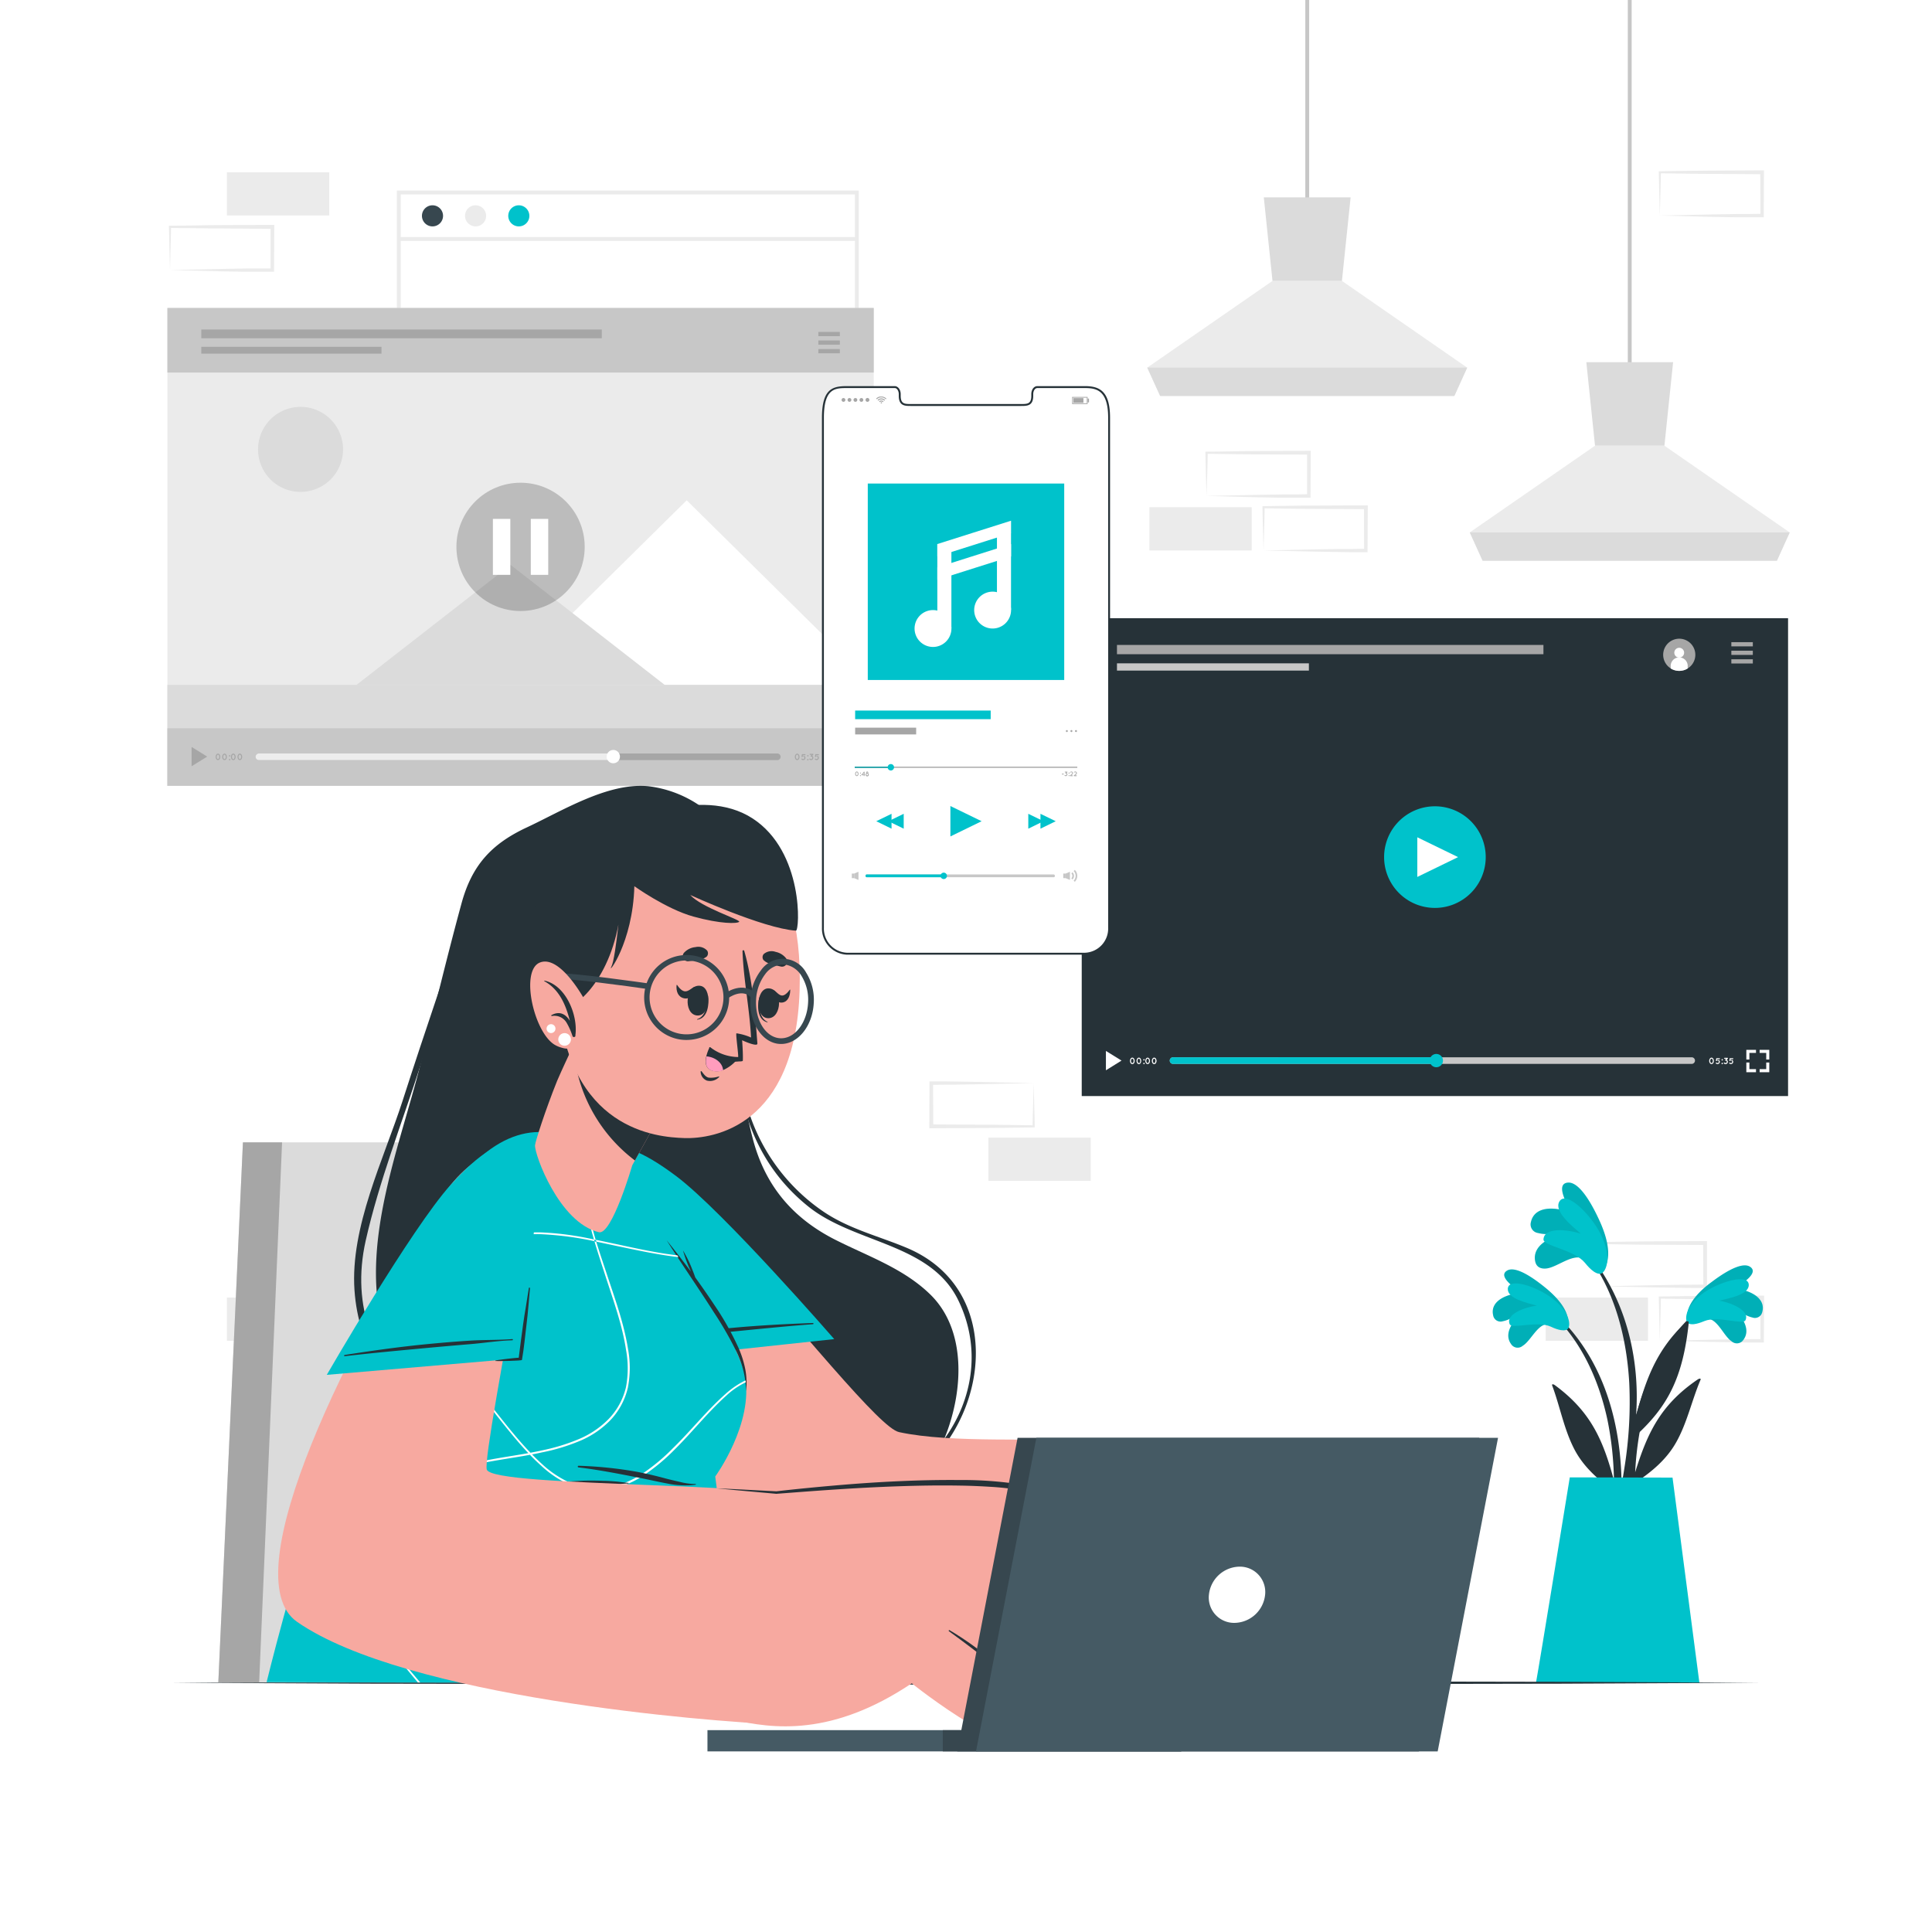 <svg class="animated" id="freepik_stories-media-player" xmlns="http://www.w3.org/2000/svg" viewBox="0 0 500 500" version="1.1" xmlns:xlink="http://www.w3.org/1999/xlink" xmlns:svgjs="http://svgjs.com/svgjs"><style>svg#freepik_stories-media-player:not(.animated) .animable {opacity: 0;}svg#freepik_stories-media-player.animated #freepik--Screens--inject-62 {animation: 6s Infinite  linear heartbeat;animation-delay: 0s;}svg#freepik_stories-media-player.animated #freepik--Character--inject-62 {animation: 6s Infinite  linear floating;animation-delay: 0s;}            @keyframes heartbeat {                0% {                    transform: scale(1);                }                10% {                    transform: scale(1.1);                }                30% {                    transform: scale(1);                }                40% {                    transform: scale(1);                }                50% {                    transform: scale(1.1);                }                60% {                    transform: scale(1);                }                100% {                    transform: scale(1);                }            }                    @keyframes floating {                0% {                    opacity: 1;                    transform: translateY(0px);                }                50% {                    transform: translateY(-10px);                }                100% {                    opacity: 1;                    transform: translateY(0px);                }            }        </style><g id="freepik--background-complete--inject-62" class="animable" style="transform-origin: 253.45px 173.725px;"><path d="M414.79,332.89l13.36-.28,6.58-.11c2.19-.05,4.36,0,6.54-.06l-.44.45-.06-11.19.5.5L428,322.14c-4.41,0-8.82-.12-13.24-.17l.28-.27c0,1.83-.09,3.67-.14,5.54Zm0,0-.14-5.54c0-1.86-.11-3.75-.13-5.65v-.27h.27c4.42-.05,8.83-.16,13.24-.17l13.24-.06h.5v.5l0,11.19v.45h-.45c-2.23,0-4.47,0-6.69-.06l-6.66-.11Z" style="fill: rgb(235, 235, 235); transform-origin: 428.145px 327.27px;" id="el7y46n88ungs" class="animable"></path><path d="M429.56,347l13.36-.28,6.58-.11c2.19-.05,4.36,0,6.54-.06l-.44.45-.05-11.19.49.5-13.24-.06c-4.41,0-8.82-.12-13.24-.17l.28-.27c0,1.83-.09,3.67-.13,5.54Zm0,0-.14-5.54c0-1.86-.11-3.75-.13-5.65v-.27h.27c4.42-.05,8.83-.16,13.24-.17l13.24-.06h.51v.5L456.49,347v.45H456c-2.23,0-4.46,0-6.69-.06l-6.66-.11Z" style="fill: rgb(235, 235, 235); transform-origin: 442.92px 341.38px;" id="elw5ccc79w5ef" class="animable"></path><g id="elzl1153rzpj"><rect x="400.02" y="335.81" width="26.48" height="11.19" style="fill: rgb(235, 235, 235); transform-origin: 413.26px 341.405px; transform: rotate(180deg);" class="animable"></rect></g><path d="M312.24,128.35l13.35-.28,6.58-.11c2.19,0,4.37,0,6.55-.06l-.45.45,0-11.19.5.5-13.24-.07c-4.42,0-8.83-.11-13.24-.16l.27-.27c0,1.83-.09,3.67-.13,5.53Zm0,0-.15-5.54c0-1.87-.11-3.76-.13-5.65v-.27h.28c4.41,0,8.82-.16,13.24-.16l13.24-.06h.5v.51l-.06,11.19v.45h-.44c-2.23,0-4.47,0-6.7,0l-6.66-.12Z" style="fill: rgb(235, 235, 235); transform-origin: 325.59px 122.745px;" id="elo7kxyhafh6n" class="animable"></path><path d="M327,142.46l13.35-.28,6.58-.11c2.19,0,4.37,0,6.55-.06l-.45.45L353,131.27l.5.5-13.24-.07c-4.41,0-8.83-.11-13.24-.16l.27-.27c0,1.83-.08,3.67-.13,5.53Zm0,0-.14-5.54c-.05-1.87-.12-3.76-.13-5.65V131H327c4.41-.05,8.83-.16,13.24-.16l13.24-.06h.5v.51l-.06,11.19v.44h-.44c-2.23,0-4.47,0-6.7-.05l-6.66-.12Z" style="fill: rgb(235, 235, 235); transform-origin: 340.355px 136.85px;" id="elwhxl2e8ak48" class="animable"></path><g id="el4xuoupyvlo3"><rect x="297.46" y="131.27" width="26.48" height="11.19" style="fill: rgb(235, 235, 235); transform-origin: 310.7px 136.865px; transform: rotate(180deg);" class="animable"></rect></g><g id="elrzdb3piq3jm"><rect x="58.73" y="335.81" width="26.48" height="11.19" style="fill: rgb(235, 235, 235); transform-origin: 71.97px 341.405px; transform: rotate(180deg);" class="animable"></rect></g><g id="elzdg9nx76to9"><rect x="58.73" y="44.58" width="26.48" height="11.19" style="fill: rgb(235, 235, 235); transform-origin: 71.97px 50.175px; transform: rotate(180deg);" class="animable"></rect></g><path d="M44,69.88l13.35-.28,6.58-.12c2.19,0,4.36,0,6.55,0l-.45.45,0-11.19.5.49L57.2,59.12C52.78,59.12,48.37,59,44,59l.27-.27c0,1.83-.09,3.67-.13,5.53Zm0,0-.15-5.54c0-1.87-.11-3.76-.13-5.65v-.27H44c4.41,0,8.82-.16,13.24-.16l13.24-.06h.5v.51l-.06,11.19v.44h-.44c-2.24,0-4.47,0-6.7,0l-6.66-.12Z" style="fill: rgb(235, 235, 235); transform-origin: 57.35px 64.27px;" id="eli8psosnt9h" class="animable"></path><path d="M429.56,55.78l13.36-.28,6.58-.11c2.19,0,4.36,0,6.54-.06l-.44.45-.05-11.19.49.5L442.8,45c-4.41,0-8.82-.11-13.24-.16l.28-.27c0,1.83-.09,3.67-.13,5.53Zm0,0-.14-5.54c0-1.87-.11-3.75-.13-5.65v-.27h.27c4.42-.05,8.83-.15,13.24-.16L456,44.09h.51v.5l-.05,11.19v.45H456c-2.23,0-4.46,0-6.69,0l-6.66-.11Z" style="fill: rgb(235, 235, 235); transform-origin: 442.9px 50.16px;" id="elbmsq77yuytf" class="animable"></path><rect x="255.8" y="294.42" width="26.48" height="11.19" style="fill: rgb(235, 235, 235); transform-origin: 269.04px 300.015px;" id="el5wfrblrwxir" class="animable"></rect><path d="M267.51,280.31l-13.36.28-6.57.11c-2.19.05-4.37,0-6.55.06l.45-.45.05,11.19-.5-.5,13.24.07c4.41,0,8.83.11,13.24.16l-.27.27c0-1.83.08-3.67.13-5.53Zm0,0,.14,5.54c.05,1.87.11,3.75.13,5.65v.27h-.28c-4.41.05-8.83.15-13.24.16L241,292h-.5v-.5l.05-11.19v-.45H241c2.23,0,4.47,0,6.69.05l6.67.11Z" style="fill: rgb(235, 235, 235); transform-origin: 254.14px 285.93px;" id="elkkkbvwynmt" class="animable"></path><rect x="103.21" y="49.81" width="118.54" height="79.88" style="fill: rgb(255, 255, 255); transform-origin: 162.48px 89.75px;" id="elb2964qphuql" class="animable"></rect><path d="M222.25,130.19H102.71V49.31H222.25Zm-118.54-1H221.25V50.31H103.71Z" style="fill: rgb(235, 235, 235); transform-origin: 162.48px 89.75px;" id="el68rrjizeg8a" class="animable"></path><path d="M114.66,55.86a2.73,2.73,0,1,1-2.73-2.73A2.73,2.73,0,0,1,114.66,55.86Z" style="fill: rgb(55, 71, 79); transform-origin: 111.93px 55.86px;" id="eli0pstp1aa1" class="animable"></path><path d="M125.81,55.86a2.73,2.73,0,1,1-2.73-2.73A2.73,2.73,0,0,1,125.81,55.86Z" style="fill: rgb(235, 235, 235); transform-origin: 123.08px 55.86px;" id="elbejc3asqdrv" class="animable"></path><path d="M137,55.86a2.73,2.73,0,1,1-2.73-2.73A2.74,2.74,0,0,1,137,55.86Z" style="fill: rgb(0, 194, 203); transform-origin: 134.27px 55.86px;" id="elkx2lfw7jdt" class="animable"></path><rect x="103.21" y="61.35" width="118.54" height="1" style="fill: rgb(235, 235, 235); transform-origin: 162.48px 61.85px;" id="ele0mukhbo1k" class="animable"></rect><rect x="421.27" width="1" height="97.88" style="fill: rgb(199, 199, 199); transform-origin: 421.77px 48.94px;" id="elqf3xq1m00j" class="animable"></rect><polygon points="380.37 137.79 383.7 145.11 459.85 145.11 463.17 137.79 430.75 115.35 412.79 115.35 380.37 137.79" style="fill: rgb(235, 235, 235); transform-origin: 421.77px 130.23px;" id="elwldo0fp6czc" class="animable"></polygon><polygon points="410.54 93.73 412.79 115.35 430.75 115.35 433 93.73 410.54 93.73" style="fill: rgb(219, 219, 219); transform-origin: 421.77px 104.54px;" id="elealy2bq3te" class="animable"></polygon><polygon points="380.38 137.79 383.71 145.12 459.86 145.12 463.18 137.79 380.38 137.79" style="fill: rgb(219, 219, 219); transform-origin: 421.78px 141.455px;" id="eljse1qdh9uer" class="animable"></polygon><rect x="337.81" width="1" height="55.23" style="fill: rgb(199, 199, 199); transform-origin: 338.31px 27.615px;" id="elbv6m6aetpzc" class="animable"></rect><polygon points="296.91 95.14 300.24 102.46 376.38 102.46 379.7 95.14 347.29 72.7 329.32 72.7 296.91 95.14" style="fill: rgb(235, 235, 235); transform-origin: 338.305px 87.58px;" id="elbhl9nxj6r1p" class="animable"></polygon><polygon points="327.07 51.08 329.32 72.7 347.29 72.7 349.54 51.08 327.07 51.08" style="fill: rgb(219, 219, 219); transform-origin: 338.305px 61.89px;" id="ell62i1xmuyah" class="animable"></polygon><polygon points="296.91 95.14 300.24 102.46 376.39 102.46 379.71 95.14 296.91 95.14" style="fill: rgb(219, 219, 219); transform-origin: 338.31px 98.8px;" id="elbagr261idlu" class="animable"></polygon></g><g id="freepik--Screens--inject-62" class="animable animator-active" style="transform-origin: 253.035px 181.68px;"><rect x="279.95" y="159.99" width="182.8" height="123.67" style="fill: rgb(38, 50, 56); transform-origin: 371.35px 221.825px;" id="elsa23xr1yj8a" class="animable"></rect><path d="M362.06,231.12a13.15,13.15,0,1,1,18.59,0A13.15,13.15,0,0,1,362.06,231.12Z" style="fill: rgb(0, 194, 203); transform-origin: 371.355px 221.818px;" id="ellw1qwy6jcvq" class="animable"></path><polygon points="366.8 226.95 366.8 216.69 377.35 221.82 366.8 226.95" style="fill: rgb(255, 255, 255); transform-origin: 372.075px 221.82px;" id="elhzfv0myrcu4" class="animable"></polygon><path d="M437.8,273.62H303.59a.86.86,0,0,0,0,1.72H437.8a.86.86,0,1,0,0-1.72Z" style="fill: rgb(199, 199, 199); transform-origin: 370.695px 274.48px;" id="elaye4fddqczw" class="animable"></path><path d="M303.59,273.62a.86.86,0,0,0,0,1.72h68.09v-1.72Z" style="fill: rgb(0, 194, 203); transform-origin: 337.205px 274.48px;" id="elcyu7vmk67t" class="animable"></path><path d="M370,274.48a1.72,1.72,0,1,1,1.72,1.72A1.72,1.72,0,0,1,370,274.48Z" style="fill: rgb(0, 194, 203); transform-origin: 371.72px 274.48px;" id="el79jxy4cs3ej" class="animable"></path><polygon points="451.95 271.7 451.95 272.49 451.95 274.2 452.74 274.2 452.74 272.49 454.45 272.49 454.45 271.7 452.74 271.7 451.95 271.7" style="fill: rgb(255, 255, 255); transform-origin: 453.2px 272.95px;" id="elmkb6jfps5tg" class="animable"></polygon><polygon points="457.1 271.7 455.39 271.7 455.39 272.49 457.1 272.49 457.1 274.2 457.89 274.2 457.89 272.49 457.89 271.7 457.1 271.7" style="fill: rgb(255, 255, 255); transform-origin: 456.64px 272.95px;" id="elkh5nxbkj8al" class="animable"></polygon><polygon points="457.1 276.69 455.39 276.69 455.39 277.49 457.1 277.49 457.89 277.49 457.89 276.69 457.89 274.98 457.1 274.98 457.1 276.69" style="fill: rgb(255, 255, 255); transform-origin: 456.64px 276.235px;" id="elle7qdl8eb5l" class="animable"></polygon><polygon points="452.74 274.98 451.95 274.98 451.95 276.69 451.95 277.49 452.74 277.49 454.45 277.49 454.45 276.69 452.74 276.69 452.74 274.98" style="fill: rgb(255, 255, 255); transform-origin: 453.2px 276.235px;" id="el4vtgtyzuxkj" class="animable"></polygon><polygon points="286.21 271.98 286.21 276.99 290.25 274.48 286.21 271.98" style="fill: rgb(255, 255, 255); transform-origin: 288.23px 274.485px;" id="el9d9brwbbzru" class="animable"></polygon><path d="M292.44,274.55a1,1,0,0,1,.16-.56.5.5,0,0,1,.89,0,1.08,1.08,0,0,1,0,1.13.5.5,0,0,1-.89,0A1,1,0,0,1,292.44,274.55Zm.94,0a.84.84,0,0,0-.11-.42c-.07-.1-.15-.15-.22-.14a.26.26,0,0,0-.23.14.75.75,0,0,0-.11.42.78.78,0,0,0,.11.43.25.25,0,0,0,.45,0A.88.88,0,0,0,293.38,274.55Z" style="fill: rgb(255, 255, 255); transform-origin: 293.045px 274.555px;" id="elphlq953vp1" class="animable"></path><path d="M294.14,274.55a1,1,0,0,1,.16-.56.49.49,0,0,1,.88,0,1,1,0,0,1,.16.56,1,1,0,0,1-.16.57.49.49,0,0,1-.88,0A1,1,0,0,1,294.14,274.55Zm.94,0a.75.75,0,0,0-.12-.42c-.07-.1-.14-.15-.22-.14s-.15,0-.22.14a.75.75,0,0,0-.12.42.78.78,0,0,0,.12.43.28.28,0,0,0,.22.14A.27.27,0,0,0,295,275,.78.78,0,0,0,295.08,274.55Z" style="fill: rgb(255, 255, 255); transform-origin: 294.74px 274.555px;" id="elgyn1auuz5sg" class="animable"></path><path d="M296.06,274.1a.18.18,0,1,1-.18.18A.18.18,0,0,1,296.06,274.1Zm0,.95a.18.18,0,0,1,.18.18.18.18,0,0,1-.36,0A.18.18,0,0,1,296.06,275.05Z" style="fill: rgb(255, 255, 255); transform-origin: 296.06px 274.755px;" id="elevqxuhcmvp7" class="animable"></path><path d="M296.41,274.55a1,1,0,0,1,.16-.56.52.52,0,0,1,.44-.27.53.53,0,0,1,.44.27,1.08,1.08,0,0,1,0,1.13.56.56,0,0,1-.44.27.54.54,0,0,1-.44-.27A1,1,0,0,1,296.41,274.55Zm.94,0a.75.75,0,0,0-.12-.42c-.07-.1-.15-.15-.22-.14s-.15,0-.23.14a.84.84,0,0,0-.11.42.88.88,0,0,0,.11.43.31.31,0,0,0,.23.14.28.28,0,0,0,.22-.14A.78.78,0,0,0,297.35,274.55Z" style="fill: rgb(255, 255, 255); transform-origin: 297.01px 274.555px;" id="eldc9h2r4bt74" class="animable"></path><path d="M298.1,274.55a1,1,0,0,1,.16-.56.5.5,0,0,1,.89,0,1.08,1.08,0,0,1,0,1.13.5.5,0,0,1-.89,0A1,1,0,0,1,298.1,274.55Zm.94,0a.84.84,0,0,0-.11-.42c-.07-.1-.15-.15-.22-.14a.26.26,0,0,0-.23.14.75.75,0,0,0-.11.42.78.78,0,0,0,.11.43.25.25,0,0,0,.45,0A.88.88,0,0,0,299,274.55Z" style="fill: rgb(255, 255, 255); transform-origin: 298.705px 274.555px;" id="el7ky6dolx835" class="animable"></path><path d="M442.34,274.55a1,1,0,0,1,.16-.56.53.53,0,0,1,.44-.27.52.52,0,0,1,.44.27,1,1,0,0,1,.16.56,1,1,0,0,1-.16.57.54.54,0,0,1-.44.27.56.56,0,0,1-.44-.27A1,1,0,0,1,442.34,274.55Zm.94,0a.84.84,0,0,0-.11-.42.26.26,0,0,0-.23-.14c-.07,0-.15,0-.22.14a.75.75,0,0,0-.12.42.78.78,0,0,0,.12.43.25.25,0,0,0,.45,0A.88.88,0,0,0,443.28,274.55Z" style="fill: rgb(255, 255, 255); transform-origin: 442.94px 274.555px;" id="elv8ojiquqq" class="animable"></path><path d="M444.91,274.38a.58.58,0,0,1,.18.42.62.62,0,0,1-.59.59h0a.55.55,0,0,1-.41-.18.12.12,0,0,1,0-.19.14.14,0,0,1,.19,0,.29.29,0,0,0,.23.1.34.34,0,0,0,.32-.32.29.29,0,0,0-.1-.23.27.27,0,0,0-.22-.09.29.29,0,0,0-.23.09.14.14,0,0,1-.19,0l0,0h0v0h0v0l.07-.62a.15.15,0,0,1,.06-.09h0l.06,0h.7a.14.14,0,0,1,.14.14.13.13,0,0,1-.14.13h-.58l0,.24a.41.41,0,0,1,.16,0A.54.54,0,0,1,444.91,274.38Z" style="fill: rgb(255, 255, 255); transform-origin: 444.582px 274.625px;" id="el6s5gnldn537" class="animable"></path><path d="M445.71,274.1a.18.18,0,1,1-.18.18A.18.18,0,0,1,445.71,274.1Zm0,.95a.18.18,0,0,1,.18.18.18.18,0,0,1-.36,0A.18.18,0,0,1,445.71,275.05Z" style="fill: rgb(255, 255, 255); transform-origin: 445.71px 274.755px;" id="elhmc0c6rt4qf" class="animable"></path><path d="M447,274.38a.58.58,0,0,1,.17.41.63.63,0,0,1-.17.42.59.59,0,0,1-.42.18.58.58,0,0,1-.42-.18.13.13,0,0,1,.19-.19.32.32,0,0,0,.23.09.31.31,0,0,0,.22-.09.29.29,0,0,0,.1-.23.34.34,0,0,0-.32-.32.12.12,0,0,1-.1,0h0a.13.13,0,0,1,0-.19l.25-.25h-.39a.13.13,0,0,1-.13-.14.13.13,0,0,1,.13-.13h.7a.13.13,0,0,1,.14.13.14.14,0,0,1,0,.07l0,0-.3.31A.66.66,0,0,1,447,274.38Z" style="fill: rgb(255, 255, 255); transform-origin: 446.653px 274.575px;" id="elow7qf4677a9" class="animable"></path><path d="M448.38,274.38a.61.61,0,0,1,.17.42.58.58,0,0,1-.17.41.59.59,0,0,1-.42.18h0a.57.57,0,0,1-.41-.18.13.13,0,0,1,.19-.19.29.29,0,0,0,.23.1.32.32,0,0,0,.23-.1.31.31,0,0,0,.09-.22.32.32,0,0,0-.09-.23.31.31,0,0,0-.23-.09.29.29,0,0,0-.23.09.14.14,0,0,1-.19,0l0,0h0v0h0v0l.07-.62a.15.15,0,0,1,.06-.09h0l.06,0h.7a.14.14,0,0,1,.14.14.13.13,0,0,1-.14.13h-.58l0,.24a.44.44,0,0,1,.16,0A.58.58,0,0,1,448.38,274.38Z" style="fill: rgb(255, 255, 255); transform-origin: 448.046px 274.625px;" id="eldoweccxh9j" class="animable"></path><path d="M436.77,173a3.86,3.86,0,0,1-1.2.5,4.16,4.16,0,1,1,1.2-.5Z" style="fill: rgb(166, 166, 166); transform-origin: 434.59px 169.457px;" id="elix0uxxodq8" class="animable"></path><path d="M435.85,168.92a1.27,1.27,0,1,1-1.27-1.27A1.27,1.27,0,0,1,435.85,168.92Z" style="fill: rgb(255, 255, 255); transform-origin: 434.58px 168.92px;" id="elxz8ggddths" class="animable"></path><path d="M436.77,172.43V173a3.86,3.86,0,0,1-1.2.5,4.14,4.14,0,0,1-3.19-.5v-.52a2.2,2.2,0,1,1,4.39,0Z" style="fill: rgb(255, 255, 255); transform-origin: 434.575px 171.878px;" id="el8e800ykbgxo" class="animable"></path><rect x="448.07" y="166.19" width="5.56" height="1.09" style="fill: rgb(166, 166, 166); transform-origin: 450.85px 166.735px;" id="elifle1uqqwc" class="animable"></rect><rect x="448.07" y="168.4" width="5.56" height="1.09" style="fill: rgb(166, 166, 166); transform-origin: 450.85px 168.945px;" id="eltepxfzae2j" class="animable"></rect><rect x="448.07" y="170.62" width="5.56" height="1.09" style="fill: rgb(166, 166, 166); transform-origin: 450.85px 171.165px;" id="elzfof100ct1o" class="animable"></rect><rect x="289.07" y="166.91" width="110.37" height="2.4" style="fill: rgb(166, 166, 166); transform-origin: 344.255px 168.11px;" id="elvlbcejl3bbn" class="animable"></rect><rect x="289.07" y="171.67" width="49.67" height="1.88" style="fill: rgb(199, 199, 199); transform-origin: 313.905px 172.61px;" id="eldqub7xwckyg" class="animable"></rect><rect x="43.32" y="79.7" width="182.8" height="123.67" style="fill: rgb(235, 235, 235); transform-origin: 134.72px 141.535px;" id="el94658x7s2g" class="animable"></rect><path d="M67,114.12a11,11,0,1,0,8.6-8.6A11,11,0,0,0,67,114.12Z" style="fill: rgb(219, 219, 219); transform-origin: 77.781px 116.302px;" id="elag6j5ptd4" class="animable"></path><polygon points="129.32 177.27 226.12 177.27 177.72 129.48 129.32 177.27" style="fill: rgb(255, 255, 255); transform-origin: 177.72px 153.375px;" id="elu4hqlto5ay" class="animable"></polygon><polygon points="92.18 177.31 172.1 177.31 132.14 146.19 92.18 177.31" style="fill: rgb(219, 219, 219); transform-origin: 132.14px 161.75px;" id="el3vjlokb9vt7" class="animable"></polygon><rect x="43.32" y="177.25" width="182.8" height="26.11" style="fill: rgb(219, 219, 219); transform-origin: 134.72px 190.305px;" id="el0u9h6ycxe6y" class="animable"></rect><rect x="43.32" y="188.47" width="182.8" height="14.89" style="fill: rgb(199, 199, 199); transform-origin: 134.72px 195.915px;" id="elzxkaey0xk2" class="animable"></rect><rect x="43.32" y="79.7" width="182.8" height="16.71" style="fill: rgb(199, 199, 199); transform-origin: 134.72px 88.055px;" id="elcz3yin0zebo" class="animable"></rect><g id="eldsdzxqfxjsr"><circle cx="134.72" cy="141.53" r="16.6" style="opacity: 0.2; transform-origin: 134.72px 141.53px; transform: rotate(-45deg);" class="animable"></circle></g><path d="M201.16,195H67a.86.86,0,0,0,0,1.72H201.16a.86.86,0,1,0,0-1.72Z" style="fill: rgb(166, 166, 166); transform-origin: 134.08px 195.86px;" id="elpyet5socvel" class="animable"></path><g id="eld7wny8eh9a"><path d="M67,195a.86.86,0,0,0,0,1.72h91.8V195Z" style="fill: rgb(255, 255, 255); opacity: 0.8; transform-origin: 112.47px 195.86px;" class="animable"></path></g><path d="M157,195.81a1.72,1.72,0,1,1,1.72,1.72A1.72,1.72,0,0,1,157,195.81Z" style="fill: rgb(255, 255, 255); transform-origin: 158.72px 195.81px;" id="el80d7vz6z1xn" class="animable"></path><polygon points="215.32 193.02 215.32 193.81 215.32 195.53 216.11 195.53 216.11 193.81 217.82 193.81 217.82 193.02 216.11 193.02 215.32 193.02" style="fill: rgb(166, 166, 166); transform-origin: 216.57px 194.275px;" id="elhka58t352yg" class="animable"></polygon><polygon points="220.47 193.02 218.76 193.02 218.76 193.81 220.47 193.81 220.47 195.53 221.26 195.53 221.26 193.81 221.26 193.02 220.47 193.02" style="fill: rgb(166, 166, 166); transform-origin: 220.01px 194.275px;" id="elf1h44k3g12q" class="animable"></polygon><polygon points="220.47 198.02 218.76 198.02 218.76 198.81 220.47 198.81 221.26 198.81 221.26 198.02 221.26 196.31 220.47 196.31 220.47 198.02" style="fill: rgb(166, 166, 166); transform-origin: 220.01px 197.56px;" id="elq1vc8ypfjp" class="animable"></polygon><polygon points="216.11 196.31 215.32 196.31 215.32 198.02 215.32 198.81 216.11 198.81 217.82 198.81 217.82 198.02 216.11 198.02 216.11 196.31" style="fill: rgb(166, 166, 166); transform-origin: 216.57px 197.56px;" id="elulfx7trkv7" class="animable"></polygon><polygon points="49.58 193.3 49.58 198.31 53.62 195.81 49.58 193.3" style="fill: rgb(166, 166, 166); transform-origin: 51.6px 195.805px;" id="el4tgbldhz6pg" class="animable"></polygon><path d="M55.81,195.88a1,1,0,0,1,.16-.57.56.56,0,0,1,.44-.27.54.54,0,0,1,.44.27,1,1,0,0,1,.16.57,1,1,0,0,1-.16.57.53.53,0,0,1-.44.26.54.54,0,0,1-.44-.26A1.08,1.08,0,0,1,55.81,195.88Zm.94,0a.81.81,0,0,0-.12-.43.25.25,0,0,0-.22-.14.28.28,0,0,0-.22.14.81.81,0,0,0-.12.43.75.75,0,0,0,.12.42.3.3,0,0,0,.22.15.27.27,0,0,0,.22-.15A.75.75,0,0,0,56.75,195.88Z" style="fill: rgb(166, 166, 166); transform-origin: 56.41px 195.875px;" id="el4s6sv39l7lu" class="animable"></path><path d="M57.5,195.88a1,1,0,0,1,.17-.57.54.54,0,0,1,.44-.27.56.56,0,0,1,.44.27,1,1,0,0,1,.16.57,1.08,1.08,0,0,1-.16.57.54.54,0,0,1-.44.26.53.53,0,0,1-.44-.26A1.09,1.09,0,0,1,57.5,195.88Zm.94,0a.81.81,0,0,0-.11-.43.25.25,0,0,0-.45,0,.91.91,0,0,0-.11.43.84.84,0,0,0,.11.42.24.24,0,0,0,.45,0A.75.75,0,0,0,58.44,195.88Z" style="fill: rgb(166, 166, 166); transform-origin: 58.105px 195.875px;" id="eld2e828pzurl" class="animable"></path><path d="M59.43,195.42a.19.19,0,0,1,.18.18.19.19,0,0,1-.18.18.18.18,0,0,1-.18-.18A.19.19,0,0,1,59.43,195.42Zm0,1a.18.18,0,0,1,0,.36.18.18,0,1,1,0-.36Z" style="fill: rgb(166, 166, 166); transform-origin: 59.43px 196.1px;" id="elkuj6npjse2e" class="animable"></path><path d="M59.77,195.88a1,1,0,0,1,.16-.57.5.5,0,0,1,.89,0,1,1,0,0,1,.16.57,1.08,1.08,0,0,1-.16.57.51.51,0,0,1-.89,0A1.08,1.08,0,0,1,59.77,195.88Zm.94,0a.81.81,0,0,0-.11-.43.25.25,0,0,0-.45,0,.81.81,0,0,0-.11.43.75.75,0,0,0,.11.42.24.24,0,0,0,.45,0A.75.75,0,0,0,60.71,195.88Z" style="fill: rgb(166, 166, 166); transform-origin: 60.375px 195.874px;" id="el6yjzu7k7szk" class="animable"></path><path d="M61.47,195.88a1,1,0,0,1,.16-.57.49.49,0,0,1,.88,0,1,1,0,0,1,.16.57,1.08,1.08,0,0,1-.16.57.5.5,0,0,1-.88,0A1,1,0,0,1,61.47,195.88Zm.94,0a.81.81,0,0,0-.12-.43.25.25,0,0,0-.22-.14.28.28,0,0,0-.22.14.81.81,0,0,0-.12.43.75.75,0,0,0,.12.42.3.3,0,0,0,.22.15.27.27,0,0,0,.22-.15A.75.75,0,0,0,62.41,195.88Z" style="fill: rgb(166, 166, 166); transform-origin: 62.07px 195.874px;" id="el311bipzi5s3" class="animable"></path><path d="M205.71,195.88a1,1,0,0,1,.16-.57.54.54,0,0,1,.44-.27.56.56,0,0,1,.44.27,1,1,0,0,1,.16.57,1.08,1.08,0,0,1-.16.57.54.54,0,0,1-.44.26.53.53,0,0,1-.44-.26A1,1,0,0,1,205.71,195.88Zm.94,0a.81.81,0,0,0-.12-.43.28.28,0,0,0-.22-.14.31.31,0,0,0-.23.14.91.91,0,0,0-.11.43.84.84,0,0,0,.11.42.33.33,0,0,0,.23.15.3.3,0,0,0,.22-.15A.75.75,0,0,0,206.65,195.88Z" style="fill: rgb(166, 166, 166); transform-origin: 206.31px 195.875px;" id="elb99agvce6kd" class="animable"></path><path d="M208.28,195.7a.57.57,0,0,1,.17.42.63.63,0,0,1-.17.42.61.61,0,0,1-.42.17h0a.63.63,0,0,1-.42-.17.14.14,0,0,1,0-.19.12.12,0,0,1,.19,0,.35.35,0,0,0,.23.09.33.33,0,0,0,.23-.09.35.35,0,0,0,.09-.23.31.31,0,0,0-.32-.32.35.35,0,0,0-.23.09.14.14,0,0,1-.19,0l0,0h0v0h0a0,0,0,0,1,0,0l.07-.62a.11.11,0,0,1,.06-.09h0l.07,0h.7a.13.13,0,0,1,.13.14.13.13,0,0,1-.13.13h-.59l0,.24a.47.47,0,0,1,.16,0A.57.57,0,0,1,208.28,195.7Z" style="fill: rgb(166, 166, 166); transform-origin: 207.937px 195.945px;" id="el2edbbcmompn" class="animable"></path><path d="M209.07,195.42a.19.19,0,0,1,.18.18.18.18,0,0,1-.18.18.18.18,0,0,1-.17-.18A.18.18,0,0,1,209.07,195.42Zm0,1a.18.18,0,1,1,0,.36.18.18,0,0,1,0-.36Z" style="fill: rgb(166, 166, 166); transform-origin: 209.07px 196.1px;" id="elszwkm7unsrq" class="animable"></path><path d="M210.32,195.7a.54.54,0,0,1,.17.41.57.57,0,0,1-.17.42.58.58,0,0,1-.42.18.55.55,0,0,1-.41-.18.12.12,0,0,1,0-.19.14.14,0,0,1,.19,0,.28.28,0,0,0,.22.1.29.29,0,0,0,.23-.1.33.33,0,0,0,.1-.23.32.32,0,0,0-.1-.22.33.33,0,0,0-.23-.1.09.09,0,0,1-.09,0h0a.14.14,0,0,1,0-.19l.24-.25h-.38a.14.14,0,0,1-.14-.14.13.13,0,0,1,.14-.13h.7a.13.13,0,0,1,.13.13.15.15,0,0,1,0,.07l0,0-.3.31A.52.52,0,0,1,210.32,195.7Z" style="fill: rgb(166, 166, 166); transform-origin: 209.974px 195.895px;" id="elu2ooef8kyl" class="animable"></path><path d="M211.74,195.7a.58.58,0,0,1,.18.42.6.6,0,0,1-.6.59h0a.58.58,0,0,1-.41-.17.13.13,0,0,1,.19-.19.31.31,0,0,0,.22.09.32.32,0,0,0,.23-.09.37.37,0,0,0,.1-.23.29.29,0,0,0-.1-.23.32.32,0,0,0-.23-.09.31.31,0,0,0-.22.09.14.14,0,0,1-.19,0l0,0h0v0h0v0l.07-.62a.15.15,0,0,1,.06-.09h0a.08.08,0,0,1,.06,0h.7a.14.14,0,0,1,.14.14.13.13,0,0,1-.14.13h-.59l0,.24a.39.39,0,0,1,.15,0A.55.55,0,0,1,211.74,195.7Z" style="fill: rgb(166, 166, 166); transform-origin: 211.406px 195.942px;" id="elzkvrvs8za1e" class="animable"></path><rect x="127.56" y="134.29" width="4.51" height="14.48" style="fill: rgb(255, 255, 255); transform-origin: 129.815px 141.53px;" id="elu0kzbeig56" class="animable"></rect><rect x="137.37" y="134.29" width="4.51" height="14.48" style="fill: rgb(255, 255, 255); transform-origin: 139.625px 141.53px;" id="el8vir9rkx2e" class="animable"></rect><rect x="211.79" y="85.9" width="5.56" height="1.1" style="fill: rgb(166, 166, 166); transform-origin: 214.57px 86.45px;" id="el7nsei0ngnt2" class="animable"></rect><rect x="211.79" y="88.12" width="5.56" height="1.09" style="fill: rgb(166, 166, 166); transform-origin: 214.57px 88.665px;" id="el72g4do8raf" class="animable"></rect><rect x="211.79" y="90.33" width="5.56" height="1.1" style="fill: rgb(166, 166, 166); transform-origin: 214.57px 90.88px;" id="elh05uighx2u" class="animable"></rect><rect x="52.09" y="85.28" width="103.65" height="2.26" style="fill: rgb(166, 166, 166); transform-origin: 103.915px 86.41px;" id="elg0pxus8r7j" class="animable"></rect><rect x="52.09" y="89.75" width="46.64" height="1.77" style="fill: rgb(166, 166, 166); transform-origin: 75.41px 90.635px;" id="elvtwkzhoj52" class="animable"></rect><path d="M287,108.14V240.08a6.5,6.5,0,0,1-6.24,6.74H219.22a6.5,6.5,0,0,1-6.25-6.74V108.14c0-7.59,2.79-8,6.25-8h12.33c.72,0,1.3.81,1.3,1.82v.44c0,2.36,1.3,2.37,2.89,2.37h28.52c1.61,0,2.89,0,2.89-2.37V102c0-1,.58-1.82,1.31-1.82h12.33C284.24,100.18,287,101.19,287,108.14Z" style="fill: rgb(255, 255, 255); transform-origin: 249.985px 173.48px;" id="elqn17he3n2k" class="animable"></path><path d="M280.79,247.07H219.22a6.77,6.77,0,0,1-6.5-7V108.14c0-7.61,2.82-8.21,6.5-8.21h12.33c.86,0,1.55.93,1.55,2.07v.44c0,2.12,1.05,2.12,2.64,2.12h28.52c1.59,0,2.64,0,2.64-2.12V102c0-1.16.68-2.07,1.56-2.07h12.33c3.89,0,6.49,1.39,6.49,8.21V240.08A6.76,6.76,0,0,1,280.79,247.07ZM219.22,100.43c-3.09,0-6,0-6,7.71V240.08a6.26,6.26,0,0,0,6,6.49h61.57a6.26,6.26,0,0,0,6-6.49V108.14c0-7.12-3-7.71-6-7.71H268.46c-.59,0-1.06.7-1.06,1.57v.44c0,2.62-1.6,2.62-3.14,2.62H235.74c-1.54,0-3.14,0-3.14-2.62V102c0-.85-.48-1.57-1-1.57Z" style="fill: rgb(38, 50, 56); transform-origin: 250px 173.5px;" id="eliov5ingpgf7" class="animable"></path><g id="freepik--u5Zjqx--inject-62" class="animable" style="transform-origin: 228.085px 103.525px;"><path d="M229.42,103.14l-.12.12-.07.07a1.6,1.6,0,0,0-1.14-.48,1.56,1.56,0,0,0-1.15.48l-.07-.07-.12-.12h0l.15-.13a2.12,2.12,0,0,1,.35-.23,1.9,1.9,0,0,1,.46-.15l.23,0h.2l.16,0a1.43,1.43,0,0,1,.42.1,1.51,1.51,0,0,1,.29.13l.28.19.12.12Z" style="fill: rgb(166, 166, 166); transform-origin: 228.085px 102.98px;" id="elq3umwnlnc4" class="animable"></path><path d="M227.31,103.7l-.18-.19a1.29,1.29,0,0,1,.76-.38,1.35,1.35,0,0,1,1.16.38l-.19.19a1.07,1.07,0,0,0-.77-.32A1.1,1.1,0,0,0,227.31,103.7Z" style="fill: rgb(166, 166, 166); transform-origin: 228.09px 103.407px;" id="elkqq31mfa5bk" class="animable"></path><path d="M228.67,103.89l-.19.19a.54.54,0,0,0-.39-.17.54.54,0,0,0-.4.17l-.19-.19A.82.82,0,0,1,228.67,103.89Z" style="fill: rgb(166, 166, 166); transform-origin: 228.085px 103.862px;" id="elula1req715" class="animable"></path><circle cx="228.09" cy="104.25" r="0.17" style="fill: rgb(166, 166, 166); transform-origin: 228.09px 104.25px;" id="eli1v5316wh5f" class="animable"></circle></g><path d="M217.8,103.5a.49.49,0,1,1,.49.49A.49.49,0,0,1,217.8,103.5Z" style="fill: rgb(166, 166, 166); transform-origin: 218.29px 103.5px;" id="elqd0pl3o31gk" class="animable"></path><path d="M219.35,103.5a.49.49,0,1,1,.49.49A.49.49,0,0,1,219.35,103.5Z" style="fill: rgb(166, 166, 166); transform-origin: 219.84px 103.5px;" id="elvgu29xscqb" class="animable"></path><path d="M220.89,103.5a.49.49,0,1,1,.49.49A.49.49,0,0,1,220.89,103.5Z" style="fill: rgb(166, 166, 166); transform-origin: 221.38px 103.5px;" id="elwiosxk1210m" class="animable"></path><path d="M222.44,103.5a.49.49,0,1,1,.49.49A.49.49,0,0,1,222.44,103.5Z" style="fill: rgb(166, 166, 166); transform-origin: 222.93px 103.5px;" id="el1mnszj5b1s" class="animable"></path><path d="M224,103.5a.5.5,0,1,1,.49.49A.49.49,0,0,1,224,103.5Z" style="fill: rgb(166, 166, 166); transform-origin: 224.5px 103.49px;" id="el9ok716vbyol" class="animable"></path><path d="M281.47,104.57h-4v-1.85h4Zm-3.79-.2h3.59v-1.45h-3.59Z" style="fill: rgb(166, 166, 166); transform-origin: 279.47px 103.645px;" id="eln9wm6a23n8" class="animable"></path><rect x="277.81" y="103.03" width="2.58" height="1.22" style="fill: rgb(166, 166, 166); transform-origin: 279.1px 103.64px;" id="el1ori07fs3zdi" class="animable"></rect><rect x="281.47" y="103.15" width="0.36" height="0.99" style="fill: rgb(166, 166, 166); transform-origin: 281.65px 103.645px;" id="el1pd6126o5iy" class="animable"></rect><rect x="221.2" y="198.42" width="57.6" height="0.29" style="fill: rgb(166, 166, 166); transform-origin: 250px 198.565px;" id="elzjnwio9bcmd" class="animable"></rect><rect x="221.2" y="198.42" width="9.35" height="0.29" style="fill: rgb(0, 194, 203); transform-origin: 225.875px 198.565px;" id="elbmpudmtpujo" class="animable"></rect><g id="elslxu663taop"><rect x="221.2" y="198.42" width="9.35" height="0.29" style="opacity: 0.2; transform-origin: 225.875px 198.565px;" class="animable"></rect></g><path d="M231.38,198.57a.83.83,0,1,1-.83-.83A.83.83,0,0,1,231.38,198.57Z" style="fill: rgb(0, 194, 203); transform-origin: 230.55px 198.57px;" id="elwcc38ms57f" class="animable"></path><path d="M221.31,200.26a.68.68,0,0,1,.12-.4.38.38,0,0,1,.31-.19.41.41,0,0,1,.32.19.75.75,0,0,1,.11.4.76.76,0,0,1-.11.41.43.43,0,0,1-.32.19.4.4,0,0,1-.31-.19A.69.69,0,0,1,221.31,200.26Zm.67,0a.53.53,0,0,0-.08-.3c-.05-.07-.11-.11-.16-.1s-.11,0-.16.1a.6.6,0,0,0,0,.6.17.17,0,0,0,.32,0A.53.53,0,0,0,222,200.26Z" style="fill: rgb(166, 166, 166); transform-origin: 221.74px 200.265px;" id="el5maear4cd05" class="animable"></path><path d="M222.68,199.94a.12.12,0,0,1,.12.13.12.12,0,0,1-.12.12.12.12,0,0,1-.13-.12A.13.13,0,0,1,222.68,199.94Zm0,.68a.12.12,0,0,1,.12.12.12.12,0,0,1-.12.13.13.13,0,0,1-.13-.13A.12.12,0,0,1,222.68,200.62Z" style="fill: rgb(166, 166, 166); transform-origin: 222.675px 200.405px;" id="elotwaxab9h5n" class="animable"></path><path d="M223.83,200.54a.09.09,0,0,1-.1.09h0v.13a.1.1,0,0,1-.1.1.09.09,0,0,1-.09-.1v-.13H223s0,0-.05,0a.09.09,0,0,1,0-.13l.63-.78h.17v.69h0A.09.09,0,0,1,223.83,200.54Zm-.3-.51-.34.42h.34Z" style="fill: rgb(166, 166, 166); transform-origin: 223.381px 200.29px;" id="el5d96tphi0gu" class="animable"></path><path d="M224.84,200.45a.41.41,0,1,1-.81,0,.42.42,0,0,1,.18-.34.23.23,0,0,1-.06-.16.28.28,0,0,1,.29-.28.27.27,0,0,1,.27.28.28.28,0,0,1-.05.16A.42.42,0,0,1,224.84,200.45Zm-.19,0a.21.21,0,0,0-.21-.22.22.22,0,1,0,0,.44A.21.21,0,0,0,224.65,200.45Zm-.31-.5a.09.09,0,0,0,.1.09.09.09,0,0,0,.09-.09.1.1,0,0,0-.09-.1A.1.1,0,0,0,224.34,200Z" style="fill: rgb(166, 166, 166); transform-origin: 224.435px 200.297px;" id="elffq7x4rnv0b" class="animable"></path><path d="M274.8,200.34a.1.1,0,0,1,.1-.1h.32a.1.1,0,0,1,.1.1.11.11,0,0,1-.1.1h-.32A.11.11,0,0,1,274.8,200.34Z" style="fill: rgb(166, 166, 166); transform-origin: 275.06px 200.34px;" id="elon75fliobs" class="animable"></path><path d="M276.12,200.14a.42.42,0,0,1,.12.29.42.42,0,0,1-.12.3.44.44,0,0,1-.3.12.42.42,0,0,1-.3-.12.1.1,0,0,1,0-.14.12.12,0,0,1,.14,0,.2.2,0,0,0,.16.07.21.21,0,0,0,.16-.07.23.23,0,0,0-.16-.39.09.09,0,0,1-.07,0h0a.11.11,0,0,1,0-.14l.18-.17h-.28a.09.09,0,0,1-.09-.1.09.09,0,0,1,.09-.09h.5a.09.09,0,0,1,.1.09s0,0,0,.05l0,0-.21.22A.47.47,0,0,1,276.12,200.14Z" style="fill: rgb(166, 166, 166); transform-origin: 275.871px 200.275px;" id="elry2gshhbtjs" class="animable"></path><path d="M276.67,199.94a.13.13,0,0,1,.13.13.13.13,0,0,1-.26,0A.13.13,0,0,1,276.67,199.94Zm0,.68a.12.12,0,0,1,.13.12.13.13,0,0,1-.26,0A.12.12,0,0,1,276.67,200.62Z" style="fill: rgb(166, 166, 166); transform-origin: 276.67px 200.405px;" id="el83h1bf6upaw" class="animable"></path><path d="M277.68,200.76a.09.09,0,0,1-.09.1H277a.1.1,0,0,1-.06-.17l.5-.45a.21.21,0,0,0,.07-.16.2.2,0,0,0-.06-.15.2.2,0,0,0-.16-.07.3.3,0,0,0-.15,0l-.05.05a.09.09,0,0,1-.13,0,.09.09,0,0,1,0-.13l.05,0a.38.38,0,0,1,.27-.1.39.39,0,0,1,.3.13.43.43,0,0,1,.11.28.41.41,0,0,1-.14.3l-.32.29h.37A.09.09,0,0,1,277.68,200.76Z" style="fill: rgb(166, 166, 166); transform-origin: 277.3px 200.27px;" id="eld64xdwmlx7l" class="animable"></path><path d="M278.68,200.76a.09.09,0,0,1-.1.1H278a.1.1,0,0,1-.06-.17l.5-.45a.21.21,0,0,0,.07-.16.2.2,0,0,0-.06-.15.2.2,0,0,0-.16-.07.3.3,0,0,0-.15,0l-.05.05a.09.09,0,1,1-.12-.14l.05,0a.38.38,0,0,1,.27-.1.39.39,0,0,1,.3.13.43.43,0,0,1,.11.28.41.41,0,0,1-.14.3l-.32.29h.36A.09.09,0,0,1,278.68,200.76Z" style="fill: rgb(166, 166, 166); transform-origin: 278.305px 200.265px;" id="el85po7acx0da" class="animable"></path><rect x="220.45" y="226.08" width="0.61" height="1.18" style="fill: rgb(199, 199, 199); transform-origin: 220.755px 226.67px;" id="eleh9syjpgteg" class="animable"></rect><polygon points="221.05 226.08 222.17 225.61 222.17 227.73 221.05 227.26 221.05 226.08" style="fill: rgb(199, 199, 199); transform-origin: 221.61px 226.67px;" id="el88trk5xgmla" class="animable"></polygon><rect x="224" y="226.31" width="49" height="0.72" rx="0.3" style="fill: rgb(199, 199, 199); transform-origin: 248.5px 226.67px;" id="elsrellewen9" class="animable"></rect><rect x="224" y="226.31" width="20.24" height="0.72" rx="0.3" style="fill: rgb(0, 194, 203); transform-origin: 234.12px 226.67px;" id="elccg66uycxvs" class="animable"></rect><rect x="275.17" y="226.08" width="0.61" height="1.18" style="fill: rgb(199, 199, 199); transform-origin: 275.475px 226.67px;" id="elq16qqn6a06b" class="animable"></rect><polygon points="275.78 226.08 276.9 225.61 276.9 227.73 275.78 227.26 275.78 226.08" style="fill: rgb(199, 199, 199); transform-origin: 276.34px 226.67px;" id="el74l5flubd6h" class="animable"></polygon><g id="freepik--u5zjqx--inject-62" class="animable" style="transform-origin: 278.031px 226.67px;"><path d="M277.86,225.43l.3-.3a2.17,2.17,0,0,1,0,3.08l-.3-.3a1.76,1.76,0,0,0,0-2.48Z" style="fill: rgb(199, 199, 199); transform-origin: 278.331px 226.67px;" id="elr4x3ull04ka" class="animable"></path><path d="M277.52,226.67a.86.86,0,0,0-.26-.63l.3-.3a1.32,1.32,0,0,1,0,1.87l-.3-.31a.86.86,0,0,0,.26-.63" style="fill: rgb(199, 199, 199); transform-origin: 277.604px 226.675px;" id="elkm79df9i2w" class="animable"></path></g><path d="M245.07,226.67a.83.83,0,1,1-.83-.83A.83.83,0,0,1,245.07,226.67Z" style="fill: rgb(0, 194, 203); transform-origin: 244.24px 226.67px;" id="elue15op50tv" class="animable"></path><rect x="221.31" y="183.89" width="35.08" height="2.23" style="fill: rgb(0, 194, 203); transform-origin: 238.85px 185.005px;" id="elmz5f1vipve" class="animable"></rect><rect x="221.31" y="188.32" width="15.79" height="1.75" style="fill: rgb(166, 166, 166); transform-origin: 229.205px 189.195px;" id="el3ear1mbdy48" class="animable"></rect><polygon points="245.96 216.47 245.96 208.6 254.04 212.53 245.96 216.47" style="fill: rgb(0, 194, 203); transform-origin: 250px 212.535px;" id="ele77atbg8jou" class="animable"></polygon><polygon points="269.27 214.46 269.27 210.61 273.22 212.53 269.27 214.46" style="fill: rgb(0, 194, 203); transform-origin: 271.245px 212.535px;" id="elov8ydbdxdfo" class="animable"></polygon><polygon points="266.12 214.46 266.12 210.61 270.07 212.53 266.12 214.46" style="fill: rgb(0, 194, 203); transform-origin: 268.095px 212.535px;" id="el5qnsa27dwy7" class="animable"></polygon><polygon points="230.73 210.61 230.73 214.46 226.78 212.53 230.73 210.61" style="fill: rgb(0, 194, 203); transform-origin: 228.755px 212.535px;" id="elhu4w0azkodi" class="animable"></polygon><polygon points="233.88 210.61 233.88 214.46 229.93 212.53 233.88 210.61" style="fill: rgb(0, 194, 203); transform-origin: 231.905px 212.535px;" id="elkagboglrc6" class="animable"></polygon><path d="M276.35,189.2a.25.25,0,0,1-.5,0,.25.25,0,1,1,.5,0Z" style="fill: rgb(166, 166, 166); transform-origin: 276.1px 189.2px;" id="el994ma2z4dvm" class="animable"></path><path d="M277.54,189.2a.26.26,0,0,1-.26.25.25.25,0,0,1-.25-.25.26.26,0,0,1,.25-.26A.26.26,0,0,1,277.54,189.2Z" style="fill: rgb(166, 166, 166); transform-origin: 277.285px 189.195px;" id="el6ezlfu0cizc" class="animable"></path><path d="M278.72,189.2a.25.25,0,0,1-.25.25.26.26,0,0,1-.26-.25.26.26,0,0,1,.26-.26A.26.26,0,0,1,278.72,189.2Z" style="fill: rgb(166, 166, 166); transform-origin: 278.465px 189.195px;" id="elcwr6l7jxus9" class="animable"></path><rect x="224.58" y="125.14" width="50.84" height="50.84" style="fill: rgb(0, 194, 203); transform-origin: 250px 150.56px;" id="el9fg9fekvma" class="animable"></rect><path d="M246.23,162.66a4.77,4.77,0,1,1-4.77-4.77A4.77,4.77,0,0,1,246.23,162.66Z" style="fill: rgb(255, 255, 255); transform-origin: 241.46px 162.66px;" id="elc57sjww4jxa" class="animable"></path><rect x="242.58" y="140.8" width="3.64" height="21.8" style="fill: rgb(255, 255, 255); transform-origin: 244.4px 151.7px;" id="eljh1x9v7rdt" class="animable"></rect><path d="M261.66,157.89a4.77,4.77,0,1,1-4.77-4.77A4.78,4.78,0,0,1,261.66,157.89Z" style="fill: rgb(255, 255, 255); transform-origin: 256.89px 157.89px;" id="elau3dq3aznvb" class="animable"></path><rect x="258.01" y="137.92" width="3.64" height="19.92" style="fill: rgb(255, 255, 255); transform-origin: 259.83px 147.88px;" id="elx6zpl5leqn" class="animable"></rect><polygon points="261.66 137.97 242.58 144.01 242.58 140.8 261.66 134.76 261.66 137.97" style="fill: rgb(255, 255, 255); transform-origin: 252.12px 139.385px;" id="elzegre5vd3i8" class="animable"></polygon><polygon points="261.66 144.01 242.58 150.05 242.58 146.84 261.66 140.8 261.66 144.01" style="fill: rgb(255, 255, 255); transform-origin: 252.12px 145.425px;" id="eljx7mw11c96" class="animable"></polygon></g><g id="freepik--Plant--inject-62" class="animable" style="transform-origin: 421.268px 370.77px;"><path d="M403.47,340.88c15.62,15.29,18.24,38.95,14.95,59.67-.09.48-.82.35-.82-.09,0-4.72.15-9.4.13-14.06-.08-.21-.15-.41-.24-.63-4.08-3-7.82-6.31-10.15-10.9-2.61-5.13-3.63-10.92-5.63-16.28-.18-.51.36-.36.72-.09,9.5,7,12.53,14.55,15.26,24.62A84.45,84.45,0,0,0,416,367.43c-2.06-9.56-6.12-19-13-26.14A.29.29,0,0,1,403.47,340.88Z" style="fill: rgb(38, 50, 56); transform-origin: 410.672px 370.815px;" id="el43z96tc4ky9" class="animable"></path><path d="M400.53,342.66c-2.69.09-4.37,4.39-6.47,5.64a2,2,0,0,1-3-.47c-2.08-2.89.77-6.47,3.45-8.47-1.92.79-3.51,2.18-5.57,2.57a1.94,1.94,0,0,1-2.51-1.51c-.91-3.95,4-5.7,7.44-5.79-1.65-1.14-6.37-4.26-3.86-5.79s8.08,2.92,9.89,4.38c2.65,2.16,5.82,5.38,5.94,8.75C406,345.91,402.6,343.48,400.53,342.66Z" style="fill: rgb(0, 194, 203); transform-origin: 396.083px 338.652px;" id="elrardzs6fep" class="animable"></path><g id="el6202nf07uiy"><path d="M400.53,342.66c-2.69.09-4.37,4.39-6.47,5.64a2,2,0,0,1-3-.47c-2.08-2.89.77-6.47,3.45-8.47-1.92.79-3.51,2.18-5.57,2.57a1.94,1.94,0,0,1-2.51-1.51c-.91-3.95,4-5.7,7.44-5.79-1.65-1.14-6.37-4.26-3.86-5.79s8.08,2.92,9.89,4.38c2.65,2.16,5.82,5.38,5.94,8.75C406,345.91,402.6,343.48,400.53,342.66Z" style="opacity: 0.1; transform-origin: 396.083px 338.652px;" class="animable"></path></g><path d="M401.31,343.32c-3.44-1.56-10,.69-10.6-.61-1.14-2.65,4.14-4.46,7-4.82-2.62-.71-7.64-1.84-7.49-4.37.19-3.09,7.71-.43,11.51,2.49,4.8,3.67,4.77,7.22,4,7.93C404.6,344.91,401.87,343.58,401.31,343.32Z" style="fill: rgb(0, 194, 203); transform-origin: 398.165px 338.215px;" id="elvvs2y9h15i" class="animable"></path><path d="M439,339.36c-16.19,14.69-19.71,38.23-17.21,59.07.07.47.8.37.82-.07.18-4.71.21-9.39.4-14.05.1-.21.18-.41.27-.62,4.19-2.8,8.06-6,10.56-10.51,2.8-5,4-10.77,6.24-16.05.21-.5-.35-.37-.72-.12-9.76,6.64-13.07,14.06-16.18,24a84.41,84.41,0,0,1,2.25-15.62c2.41-9.48,6.83-18.8,14-25.63A.29.29,0,0,0,439,339.36Z" style="fill: rgb(38, 50, 56); transform-origin: 430.594px 369.003px;" id="elgm1wc92lfq9" class="animable"></path><path d="M441.91,341.26c2.68.19,4.2,4.55,6.25,5.88a2,2,0,0,0,3-.36c2.18-2.81-.53-6.49-3.13-8.59,1.89.86,3.42,2.3,5.47,2.77a1.94,1.94,0,0,0,2.57-1.41c1.06-3.91-3.83-5.85-7.22-6.06,1.69-1.09,6.53-4,4.08-5.64s-8.19,2.6-10.05,4c-2.74,2-6,5.15-6.27,8.51C436.28,344.29,439.81,342,441.91,341.26Z" style="fill: rgb(0, 194, 203); transform-origin: 446.403px 337.569px;" id="elkeccewv4h4" class="animable"></path><g id="el0qtkdrfz52w"><path d="M441.91,341.26c2.68.19,4.2,4.55,6.25,5.88a2,2,0,0,0,3-.36c2.18-2.81-.53-6.49-3.13-8.59,1.89.86,3.42,2.3,5.47,2.77a1.94,1.94,0,0,0,2.57-1.41c1.06-3.91-3.83-5.85-7.22-6.06,1.69-1.09,6.53-4,4.08-5.64s-8.19,2.6-10.05,4c-2.74,2-6,5.15-6.27,8.51C436.28,344.29,439.81,342,441.91,341.26Z" style="opacity: 0.1; transform-origin: 446.403px 337.569px;" class="animable"></path></g><path d="M441.11,341.89c3.49-1.43,10,1.07,10.61-.21,1.24-2.6-4-4.62-6.8-5.08,2.65-.61,7.71-1.55,7.66-4.08-.07-3.09-7.69-.73-11.6,2-4.93,3.5-5,7-4.27,7.78C437.76,343.35,440.53,342.12,441.11,341.89Z" style="fill: rgb(0, 194, 203); transform-origin: 444.477px 336.888px;" id="el758dxnkxwx3" class="animable"></path><path d="M422.48,378.16a158.48,158.48,0,0,1-5,23.22.58.58,0,0,1-1.13-.23c1.06-7.16,3-14.18,4.06-21.34a107.05,107.05,0,0,0,1.24-21.9c-.68-12.06-3.95-24.89-11.82-34.33-.17-.22.19-.54.37-.33,15.76,18.37,13.25,40.89,13.24,42.91,2.23-7.6,4.52-16.32,13-24.07.37-.33.65-.17.59.4-1.51,14.1-5.43,21.47-13.61,29C423.13,373.73,422.84,376,422.48,378.16Z" style="fill: rgb(38, 50, 56); transform-origin: 423.412px 362.483px;" id="eldvsrmxpnji" class="animable"></path><path d="M409.67,325.69c-2.84-1.26-6.75,2.35-9.55,2.6-1.49.13-2.59-.45-2.84-2-.7-4.05,4.05-6.32,7.84-7.05-2.39-.15-4.73.49-7.07-.14a2.24,2.24,0,0,1-1.85-2.83c1-4.55,7.07-3.88,10.64-2.26-1.14-2-4.47-7.63-1.1-7.95s6.92,7.09,8.06,9.52c1.67,3.58,3.34,8.51,1.77,12.07C413.75,331.83,411.4,327.59,409.67,325.69Z" style="fill: rgb(0, 194, 203); transform-origin: 406.157px 317.74px;" id="el4ya0a84tlch" class="animable"></path><g id="el9hzjozsxm9"><path d="M409.67,325.69c-2.84-1.26-6.75,2.35-9.55,2.6-1.49.13-2.59-.45-2.84-2-.7-4.05,4.05-6.32,7.84-7.05-2.39-.15-4.73.49-7.07-.14a2.24,2.24,0,0,1-1.85-2.83c1-4.55,7.07-3.88,10.64-2.26-1.14-2-4.47-7.63-1.1-7.95s6.92,7.09,8.06,9.52c1.67,3.58,3.34,8.51,1.77,12.07C413.75,331.83,411.4,327.59,409.67,325.69Z" style="opacity: 0.1; transform-origin: 406.157px 317.74px;" class="animable"></path></g><path d="M410.14,326.77c-2.78-3.35-10.76-4.34-10.69-6,.15-3.32,6.54-2.55,9.67-1.48-2.36-2.06-7-5.76-5.57-8.31,1.75-3.11,8.21,3.43,10.69,8.38,3.12,6.22,1.31,9.89.13,10.23C412.75,330.08,410.6,327.32,410.14,326.77Z" style="fill: rgb(0, 194, 203); transform-origin: 407.712px 319.911px;" id="eldo94xxkiu3" class="animable"></path><path d="M432.85,382.4l6.95,53.09H397.51c.88-4.7,8.75-53.15,8.75-53.15Z" style="fill: rgb(0, 194, 203); transform-origin: 418.655px 408.915px;" id="elj4d1q7kc21" class="animable"></path></g><g id="freepik--Table--inject-62" class="animable" style="transform-origin: 250px 435.495px;"><polygon points="44.35 435.49 95.76 435.25 147.18 435.16 250 435 352.82 435.16 404.24 435.25 455.65 435.49 404.24 435.74 352.82 435.83 250 435.99 147.18 435.82 95.76 435.74 44.35 435.49" style="fill: rgb(38, 50, 56); transform-origin: 250px 435.495px;" id="eldgjsmi8h5wc" class="animable"></polygon></g><g id="freepik--Character--inject-62" class="animable" style="transform-origin: 216.296px 328.005px;"><polygon points="56.5 435.44 177.03 435.44 153 295.64 62.87 295.64 56.5 435.44" style="fill: rgb(219, 219, 219); transform-origin: 116.765px 365.54px;" id="elv9ziah4vvtr" class="animable"></polygon><polygon points="56.5 435.44 67.07 435.44 73 295.64 62.87 295.64 56.5 435.44" style="fill: rgb(166, 166, 166); transform-origin: 64.75px 365.54px;" id="ela7g8o5mqr26" class="animable"></polygon><path d="M108.8,275.53c-5.23,20.69-15,44.64-10.22,66.24,3.78,16.92,16.23,30.34,30,40.15,30.21,21.53,76.35,33,106.41,4.81,12-11.27,19.24-38.4,5.88-51.61-6.86-6.77-16-9.9-24.48-14.16-11.16-5.59-18.31-14-21.52-26.08-6.27-23.6-.92-38.85,1.81-62.43.49-4.38.35-8.82-3.15-13.31a30,30,0,0,0-12.17-10.46,29.8,29.8,0,0,0-13.6-5.21c-10.48-1-22.27,6.4-31.41,10.66s-14.24,9.79-16.93,19.74C115.65,247.7,112.33,261.65,108.8,275.53Z" style="fill: rgb(38, 50, 56); transform-origin: 172.673px 303.416px;" id="el5yn9auv4p2e" class="animable"></path><path d="M104.2,284.85c6-18.66,12.39-37.17,18.65-55.73,0-.12.22-.08.19,0-4.71,15.42-9.2,30.9-14.11,46.27-4.82,15.06-10.8,30.22-14.28,45.65-7.8,34.64,25,56.15,55,60.52,1.36.2.89,2.35-.48,2.1C123,379,93.78,363.77,91.74,333.89,90.62,317.55,99.28,300.09,104.2,284.85Z" style="fill: rgb(38, 50, 56); transform-origin: 121.053px 306.362px;" id="elblahek395kl" class="animable"></path><path d="M195.33,230.28a.29.29,0,0,1,.57.13c-3.05,19.3-8.43,41.52-1,60.42a49.53,49.53,0,0,0,18.39,22.86c6.58,4.4,14.14,6.22,21.35,9.24,28.17,11.8,20.31,51.51-4.21,62.59-.51.23-.93-.65-.42-.9C247.52,375.74,257,355,248,336.51c-7.19-14.83-26.9-14.64-38.88-24.32C184.27,292.15,189,257.93,195.33,230.28Z" style="fill: rgb(38, 50, 56); transform-origin: 221.412px 307.805px;" id="elac6rh59wwlc" class="animable"></path><path d="M158.73,312.93c4.87,30.41,29.82,104.8,49.51,113.42,17.42,7.63,65.24,9.84,82.7,5.8,8-1.86,5.05-58.29-7.31-59.14-15.44-1.05-37.2.59-50.95-2.38-4.87-1.06-23.27-24-56.33-62.16C164.06,294.27,156,295.8,158.73,312.93Z" style="fill: rgb(247, 169, 160); transform-origin: 226.8px 366.491px;" id="el3p077w8x4mb" class="animable"></path><path d="M267.53,429.37c1,.5,15,7.56,23.69,10.08,6.48,1.87,25.26,6.77,28-.15,1.9-4.72-8.81-8.9-16.31-12-3.95-1.65-8.82-5.79-7.66-8.33,2-4.44,12.21,0,18.91,3.91,12.94,7.52,30.17,21.05,38.08,14.49,3-2.49-.49-7-5.56-11.44,8.23,5.17,17,9.4,20.44,6.78,2-1.5,2.06-3.55,1-5.89,2.54.82,4.79.66,6.35-1,2.68-2.81,1.37-6.94-1.55-11.18a3.22,3.22,0,0,0,2.43-1.6c5.67-8.64-22.71-33.46-32.52-35.78-28.87-6.86-59.58-4.36-59.58-4.36C271.91,382,267.5,429.35,267.53,429.37Z" style="fill: rgb(247, 169, 160); transform-origin: 321.811px 407.67px;" id="el4efgn2crdgq" class="animable"></path><path d="M310,402.8a48.89,48.89,0,0,1,19.26,7.41c7.32,4.83,12.17,10.48,18.31,16.18a.17.17,0,0,1-.23.25c-2.92-2.7-15.05-12.88-18.18-15.19A46.61,46.61,0,0,0,310,402.91C309.88,402.9,309.9,402.78,310,402.8Z" style="fill: rgb(38, 50, 56); transform-origin: 328.769px 414.739px;" id="el0m9o5gqa1wo9" class="animable"></path><path d="M315.36,390.55c7.59,2.07,15.36,4.17,22.4,7.76,7.71,3.93,13.74,10.33,19.67,16.49q5.34,5.55,10.44,11.33c.14.17-.08.42-.23.26q-9-9.56-18.62-18.54A61.58,61.58,0,0,0,328.59,395c-4.34-1.66-8.81-3-13.26-4.29C315.25,390.66,315.27,390.52,315.36,390.55Z" style="fill: rgb(38, 50, 56); transform-origin: 341.597px 408.494px;" id="eltrkqb54s0jk" class="animable"></path><path d="M323.47,379.83c7.37,1.52,13.8,2.81,20.33,6.76,8.64,5.23,17,14,19.91,17.17,3.23,3.45,6.35,7,9.41,10.61.12.14-.13.37-.26.22a243.68,243.68,0,0,0-22.49-22.27,48.73,48.73,0,0,0-12.57-8.18,88.27,88.27,0,0,0-14.35-4.26S323.43,379.83,323.47,379.83Z" style="fill: rgb(38, 50, 56); transform-origin: 348.298px 397.234px;" id="elyzk6z0mj6db" class="animable"></path><path d="M215.9,346.56l-49.64,5.31s-8.55-23.59-11.44-37.31c-3.83-18.16,2-23.84,20.2-10.17C187.19,313.53,215.9,346.56,215.9,346.56Z" style="fill: rgb(0, 194, 203); transform-origin: 184.801px 324.341px;" id="elnp2huwwjj2" class="animable"></path><path d="M172.32,351.23c-.54,0-5.66.34-6,.48-.94-2.8-1.84-5.62-2.8-8.41-.49-1.39-1-2.78-1.52-4.16s-1.17-3.27-1.68-4.62a.16.16,0,1,0-.3.09c.5,1.81.93,3.15,1.36,4.72.39,1.39.82,2.79,1.27,4.17,1,2.92,1.86,6.08,3,8.95.09.22,6.24-.88,6.76-1C172.44,351.38,172.41,351.24,172.32,351.23Z" style="fill: rgb(38, 50, 56); transform-origin: 166.211px 343.426px;" id="el7adzm9snq1o" class="animable"></path><path d="M210.36,342.39c-7.27.27-14.53.65-21.78,1.35q-5.43.52-10.83,1.21c-3.6.46-7.16,1.29-10.76,1.69a.16.16,0,0,0,0,.31c3.57-.59,7.26-.71,10.86-1.1s7.23-.79,10.84-1.15c7.22-.71,14.45-1.45,21.68-2C210.61,342.68,210.56,342.38,210.36,342.39Z" style="fill: rgb(38, 50, 56); transform-origin: 188.7px 344.67px;" id="el2qrqhd9f5mi" class="animable"></path><path d="M192,435.66,69,435.34s25.13-103.9,52.26-132.9c12.35-13.19,24.42-11.18,34.65-2.69,2.55,2.12,34.19,42.28,36.87,56.27,2.37,12.37-7.68,26.1-7.68,26.1Z" style="fill: rgb(0, 194, 203); transform-origin: 131.071px 364.312px;" id="eldcylqfgjv3" class="animable"></path><path d="M172.54,321c4,6.33,8.28,12.43,12.27,18.72a89.54,89.54,0,0,1,5.56,9.62A24.8,24.8,0,0,1,193.09,360a19,19,0,0,0-.21-5.63,26.23,26.23,0,0,0-1.69-5.4,73.63,73.63,0,0,0-5.4-9.87c-1.9-2.87-3.85-5.73-5.86-8.5-.33-1-.73-1.94-1.11-2.91a33.17,33.17,0,0,0-2.06-4.08,36,36,0,0,0,1.52,4.3c.19.39.36.77.52,1.17Q175.77,325,172.54,321Z" style="fill: rgb(38, 50, 56); transform-origin: 182.874px 340.5px;" id="elni8lcsenwo" class="animable"></path><path d="M116.29,351.78a116,116,0,0,1-.91,11.81c-.52,3.14-1.36,6.47-3.66,8.7s-5.91,2.22-9,1.7a81.19,81.19,0,0,1-14.39-4.38l-1.57-.6-.14.33,1.59.61a80.52,80.52,0,0,0,14.45,4.45,17.11,17.11,0,0,0,4.9.19,7.57,7.57,0,0,0,4.48-2c2.44-2.37,3.28-5.78,3.81-8.93.56-3.81.75-7.62.94-11.43A4.35,4.35,0,0,0,116.29,351.78Zm37.44-31a77.78,77.78,0,0,0-13.1-1.81,27.79,27.79,0,0,0-9.71,1.2,18.51,18.51,0,0,0-8,5.64,23.8,23.8,0,0,0-4.42,8.71,52,52,0,0,0-1.72,9.63c-.23,2.35-.36,4.69-.47,7,.17.19.33.33.47.48.11-2.49.24-5,.5-7.47a50.2,50.2,0,0,1,1.72-9.51,23.25,23.25,0,0,1,4.35-8.53,17.75,17.75,0,0,1,7.72-5.48,26.18,26.18,0,0,1,9.52-1.2,84,84,0,0,1,13.26,1.78C153.82,321.14,153.78,321,153.73,320.81Zm21.72,4.33-.14-.22h0c-5.2-.61-10.28-1.72-15.41-2.83-1.9-.4-3.79-.81-5.71-1.2a2.46,2.46,0,0,1,.16.48l5.46,1.16c5.23,1.09,10.46,2.23,15.8,2.84Zm13.46,110.51a68.52,68.52,0,0,0-7.28-10.3,17.36,17.36,0,0,0-3.73-3.22,7.63,7.63,0,0,0-4.75-1.22c-3.38.35-6.13,2.47-8.52,4.65-3.34,3.11-6.26,6.61-9.27,10H156c2.92-3.32,5.74-6.68,8.93-9.68,2.35-2.15,5.08-4.22,8.27-4.54s6,2,8.13,4.29a67,67,0,0,1,7.12,10l.18.29.42-.05C189,435.81,189,435.73,188.91,435.65Zm-84.31-5.16a129.11,129.11,0,0,0-13.13-14.43c-4.29-3.85-9.36-7.21-15.1-8.39l-.09.33c5.65,1.17,10.66,4.52,14.93,8.37,4.8,4.33,8.91,9.38,13.05,14.4,1.29,1.55,2.58,3.12,3.88,4.67h.61C107.35,433.8,106,432.14,104.6,430.49Zm10.16-80.79c-4.34-4.1-9.55-7.67-15.5-8.88l-.65-.13a2.92,2.92,0,0,1-.13.34,6.4,6.4,0,0,1,.63.14c5.89,1.16,11,4.73,15.37,8.82.62.58,1.23,1.19,1.81,1.79,0-.18,0-.37,0-.57C115.81,350.7,115.3,350.18,114.76,349.7Zm78.16,7.58v0a22.41,22.41,0,0,0-5.24,3.58c-4.89,4.35-8.91,9.49-13.56,14a49.75,49.75,0,0,1-7.4,6.23,23.92,23.92,0,0,1-8.79,3.81,17.88,17.88,0,0,1-9.45-.73,26.68,26.68,0,0,1-8.09-5.14c-.92-.84-1.83-1.7-2.67-2.59a5.09,5.09,0,0,1-.4-.41c-3.52-3.64-6.61-7.64-9.76-11.6-3.44-4.32-6.89-8.71-10.76-12.7a5.17,5.17,0,0,0,0,.57,159.52,159.52,0,0,1,10.43,12.41c3.08,3.87,6.11,7.81,9.54,11.43a5.09,5.09,0,0,0,.4.41c.93,1,1.91,1.92,2.93,2.84a27,27,0,0,0,8.22,5.28,18.42,18.42,0,0,0,9.73.75,24,24,0,0,0,9-3.89,51.17,51.17,0,0,0,7.48-6.29c4.64-4.59,8.65-9.73,13.48-14.06a19.8,19.8,0,0,1,5-3.41h0C193,357.58,193,357.43,192.92,357.28ZM152,311.88a35,35,0,0,1,.11-14.88l-.33-.19A35.5,35.5,0,0,0,151.6,312a86.34,86.34,0,0,0,2.13,8.85l.45.08A88.85,88.85,0,0,1,152,311.88Zm10.57,37.49c-1-6.48-3.2-12.63-5.25-18.79-1-3.06-2.07-6.13-3-9.21a3.26,3.26,0,0,1-.47-.09c.94,3.19,2,6.33,3,9.45,2,6.15,4.22,12.31,5.18,18.7A26.24,26.24,0,0,1,162,359a17.67,17.67,0,0,1-4.56,8.31,23.56,23.56,0,0,1-8,5.28,51.07,51.07,0,0,1-9.27,2.79c-.95.22-1.89.39-2.84.58a5.4,5.4,0,0,0-.58.11c-5.23.94-10.55,1.58-15.74,3-3.08.89-6.37,2.11-8.43,4.78a7.56,7.56,0,0,0-1.5,4.68,18.08,18.08,0,0,0,.78,4.86c1.87,6.28,5.12,12,8.06,17.75s6,11.56,8,17.74a34.06,34.06,0,0,1,1.47,6.62h.29a35.09,35.09,0,0,0-1.46-6.71c-2-6.22-5-12-7.95-17.8s-6.15-11.5-8-17.71c-.86-3-1.34-6.59.67-9.17s5.17-3.75,8.22-4.61c5.23-1.4,10.66-2,16-3,.19-.05.38-.07.58-.11.84-.14,1.7-.33,2.55-.52a50.24,50.24,0,0,0,9.35-2.79,23.89,23.89,0,0,0,8.18-5.39,18.17,18.17,0,0,0,4.67-8.56A27,27,0,0,0,162.58,349.37Z" style="fill: rgb(255, 255, 255); transform-origin: 134.645px 366.35px;" id="eldp7knqjgl8" class="animable"></path><path d="M149.72,379.34A103.76,103.76,0,0,1,165,380.93c2.5.49,5,1.08,7.41,1.74,1.23.32,2.46.6,3.69.88a15.86,15.86,0,0,0,3.93.5.1.1,0,0,1,0,.19,22.2,22.2,0,0,1-7.36-.31c-2.53-.47-5-1.06-7.58-1.55-5.1-1-10.21-2-15.38-2.62C149.45,379.74,149.48,379.33,149.72,379.34Z" style="fill: rgb(38, 50, 56); transform-origin: 164.813px 381.876px;" id="el5ulptyho293" class="animable"></path><path d="M137.42,384.59A110.66,110.66,0,0,1,150,383.24c2.11-.1,4.21-.08,6.32,0,1,0,2,.09,3,.16s2.2.3,3.31.36c.11,0,.12.18,0,.18-1,0-2.1.13-3.14.16l-3.15.11c-2.11.07-4.21.16-6.31.22-4.21.1-8.41.25-12.61.5C137.21,385,137.21,384.62,137.42,384.59Z" style="fill: rgb(38, 50, 56); transform-origin: 149.989px 384.055px;" id="ell10tc1j7rqn" class="animable"></path><path d="M138.46,296.41c-.13,2.38,6.22,20,16.53,22.49,3.36.81,8.64-17.32,8.64-17.32l.69-1.25,9.73-17.51L156.21,262.2l-2.63-2.81s-2.35,5-5.2,11.18c-.14.28-.27.57-.41.88s-.34.67-.48,1c-.44.92-.89,1.87-1.31,2.82-.32.72-.64,1.42-1,2.19s-.64,1.51-1,2.27C141.12,287.34,138.54,295.41,138.46,296.41Z" style="fill: rgb(247, 169, 160); transform-origin: 156.254px 289.158px;" id="elqmnr3n8vs7f" class="animable"></path><path d="M148.38,270.57a40.2,40.2,0,0,0,15.94,29.76l9.73-17.51L156.21,262.2l-2.63-2.81S151.23,264.35,148.38,270.57Z" style="fill: rgb(38, 50, 56); transform-origin: 161.215px 279.86px;" id="el4r4j8s3658d" class="animable"></path><path d="M206.94,256.38c-1.14,35.12-22.3,38.41-29.87,38.15-6.88-.23-30.26-1.88-32.76-36.93S158.5,212,174.25,211.67,208.08,221.26,206.94,256.38Z" style="fill: rgb(247, 169, 160); transform-origin: 175.526px 253.103px;" id="el7s9jbtkxa3d" class="animable"></path><path d="M202.18,250.16a23,23,0,0,1-2.34-.63,3.9,3.9,0,0,1-2.27-1.1,1.25,1.25,0,0,1,.08-1.52,3.1,3.1,0,0,1,3.09-.56,4.56,4.56,0,0,1,2.77,1.76A1.34,1.34,0,0,1,202.18,250.16Z" style="fill: rgb(38, 50, 56); transform-origin: 200.537px 248.168px;" id="elo2mrq9jetf" class="animable"></path><path d="M178.12,248.77a21.38,21.38,0,0,0,2.4-.37,4,4,0,0,0,2.38-.84A1.26,1.26,0,0,0,183,246a3.13,3.13,0,0,0-3-.89A4.59,4.59,0,0,0,177,246.6,1.33,1.33,0,0,0,178.12,248.77Z" style="fill: rgb(38, 50, 56); transform-origin: 179.961px 246.899px;" id="ele8uk1gbhcu" class="animable"></path><path d="M183.22,257.69c0-.09-.19.11-.19.2,0,2.4-.4,5.14-2.59,5.87-.07,0-.07.14,0,.13C183.11,263.6,183.6,260,183.22,257.69Z" style="fill: rgb(38, 50, 56); transform-origin: 181.86px 260.779px;" id="el41ybibbpg6t" class="animable"></path><path d="M181.16,255.12c-3.84-.41-4.38,7.3-.82,7.68S184.37,255.47,181.16,255.12Z" style="fill: rgb(38, 50, 56); transform-origin: 180.632px 258.959px;" id="elhu1zps7mcs7" class="animable"></path><path d="M179.62,255.42c-.71.39-1.42,1.12-2.24,1.14s-1.59-.83-2.15-1.65c-.06-.08-.13,0-.14.08-.13,1.48.33,3,1.9,3.36s2.56-.93,3-2.39C180.11,255.69,179.9,255.27,179.62,255.42Z" style="fill: rgb(38, 50, 56); transform-origin: 177.547px 256.644px;" id="elrurihwda0d" class="animable"></path><path d="M196.52,258.12c0-.09.18.12.17.22-.27,2.38-.17,5.15,1.93,6.11.07,0,0,.15,0,.13C196,264,195.89,260.33,196.52,258.12Z" style="fill: rgb(38, 50, 56); transform-origin: 197.426px 261.34px;" id="elmeigqewwsk" class="animable"></path><path d="M198.84,255.79c3.86,0,3.56,7.73,0,7.72S195.61,255.78,198.84,255.79Z" style="fill: rgb(38, 50, 56); transform-origin: 198.958px 259.65px;" id="elpqrgv14hjgc" class="animable"></path><path d="M200.43,256.36c.6.43,1.17,1.2,1.9,1.28s1.5-.73,2.07-1.51c.06-.08.11,0,.11.09,0,1.48-.56,3-2,3.23s-2.2-1.1-2.5-2.58C200,256.59,200.19,256.19,200.43,256.36Z" style="fill: rgb(38, 50, 56); transform-origin: 202.26px 257.787px;" id="el1s0gsqsoinz" class="animable"></path><path d="M181.57,277.26c.5.62,1,1.45,1.84,1.63a6.34,6.34,0,0,0,2.62-.31.09.09,0,0,1,.09.14,3.23,3.23,0,0,1-3.17.94,2.53,2.53,0,0,1-1.62-2.32C181.31,277.2,181.49,277.17,181.57,277.26Z" style="fill: rgb(38, 50, 56); transform-origin: 183.732px 278.484px;" id="elrw3477gvx8k" class="animable"></path><path d="M191,273.9a9.81,9.81,0,0,1-3.9,3.05,4.36,4.36,0,0,1-2.66.17c-1.93-.5-2-2.27-1.64-3.78a10.16,10.16,0,0,1,.86-2.32A12.61,12.61,0,0,0,191,273.9Z" style="fill: rgb(38, 50, 56); transform-origin: 186.815px 274.136px;" id="el0svv6mqoe6m" class="animable"></path><path d="M187.14,277a4.36,4.36,0,0,1-2.66.17c-1.93-.5-2-2.27-1.64-3.78C184.91,273.54,187,274.94,187.14,277Z" style="fill: rgb(255, 156, 189); transform-origin: 184.905px 275.346px;" id="elum8j6winhke" class="animable"></path><path d="M192.06,269.21s.28,3.59.18,5.28c0,.16-.42.21-1,.21,0,0,0,0-.07,0a8,8,0,0,1-7.59-3.44c-.11-.17.12-.33.26-.22a12,12,0,0,0,7.19,2.52c.14-.46-.7-6.14-.43-6.14a14.22,14.22,0,0,1,3.77,1.09c-.38-7.51-1.95-14.9-2.21-22.38a.23.23,0,0,1,.44-.08c2.2,7.62,2.82,16.25,3.41,24C196.1,271,192.71,269.53,192.06,269.21Z" style="fill: rgb(38, 50, 56); transform-origin: 189.781px 260.336px;" id="el628rt0kse8x" class="animable"></path><path d="M146.83,260.4c3.82-.24,13.73-10.79,14-29.24,0,0-1.36,16.55-2.6,19s5.54-5.93,5.94-20.81c0,0,8.26,5.92,15.3,7.86s11.33,1.86,11.83,1.35-9.85-3.73-12.66-6.94c0,0,18.72,8.62,27.34,9.24,1,.07,2.11-20.43-11.24-29.07s-34.42.82-40.07,6.32c0,0-6.66,1-13.86,10.86S142.72,260.66,146.83,260.4Z" style="fill: rgb(38, 50, 56); transform-origin: 172.326px 234.352px;" id="elgo4hbln6wil" class="animable"></path><path d="M175.86,269a11,11,0,1,1,12.81-11.8h0A11,11,0,0,1,178.6,269.1,10.85,10.85,0,0,1,175.86,269Zm3.4-20.3a9.91,9.91,0,0,0-2.38-.1,9.56,9.56,0,1,0,2.38.1Z" style="fill: rgb(55, 71, 79); transform-origin: 177.711px 258.151px;" id="el4sh20c8gfrj" class="animable"></path><path d="M201.14,270.1c-4.16-.7-7.22-5.6-6.94-11.34a13.17,13.17,0,0,1,2.7-7.59,6.87,6.87,0,0,1,11.75.58,13.17,13.17,0,0,1,1.95,7.81c-.3,6.07-4.22,10.83-8.74,10.61A5.85,5.85,0,0,1,201.14,270.1Zm2.28-20.42a4.87,4.87,0,0,0-.55-.06,5.89,5.89,0,0,0-4.82,2.47,11.82,11.82,0,0,0-2.38,6.74c-.25,5.26,2.54,9.69,6.26,9.87s6.94-3.95,7.2-9.21a11.69,11.69,0,0,0-1.71-6.94A6.07,6.07,0,0,0,203.42,249.68Z" style="fill: rgb(55, 71, 79); transform-origin: 202.405px 259.156px;" id="elblejc3z3s6s" class="animable"></path><path d="M188.24,258.45l-.89-1.17c1.73-1.32,5.69-3,8.24,0l-1.13,1C192.18,255.52,188.4,258.33,188.24,258.45Z" style="fill: rgb(55, 71, 79); transform-origin: 191.47px 257.026px;" id="eli5dc8lmfrdg" class="animable"></path><path d="M139,258.88l-1.27-.74c.34-.59,3.46-5.82,6.78-6.19,3.1-.34,22.74,2.48,23.58,2.6L167.9,256c-5.63-.82-20.81-2.86-23.21-2.59C142.51,253.66,139.86,257.45,139,258.88Z" style="fill: rgb(55, 71, 79); transform-origin: 152.91px 255.401px;" id="elpjzr9doqbx" class="animable"></path><path d="M143.83,270.54a6.75,6.75,0,0,0,1.57.61,5.17,5.17,0,0,0,1.64.24,4.76,4.76,0,0,0,2.09-.41,5.85,5.85,0,0,0,1.44-.86,6.77,6.77,0,0,0,1.55-1.8l-.81-9.55S145,247,139.73,249.1,138.28,267.7,143.83,270.54Z" style="fill: rgb(247, 169, 160); transform-origin: 144.669px 260.121px;" id="elaudapixbh0f" class="animable"></path><path d="M140.94,253.79a.08.08,0,0,0-.05.15c3.87,2.13,5.56,6.16,6.59,10.25-1-1.65-2.58-2.67-4.77-1.47-.11.06,0,.24.09.23a3.65,3.65,0,0,1,3.84,1.74,17.26,17.26,0,0,1,1.53,3.46c.14.39.82.27.74-.16l0-.1C149.61,262.71,146.44,255,140.94,253.79Z" style="fill: rgb(38, 50, 56); transform-origin: 144.926px 261.088px;" id="el39eazncz9pw" class="animable"></path><path d="M144.49,269.13a1.63,1.63,0,1,0,1.49-1.75A1.63,1.63,0,0,0,144.49,269.13Z" style="fill: rgb(255, 255, 255); transform-origin: 146.115px 269.004px;" id="el50g6292hs9u" class="animable"></path><path d="M141.46,266.3a1.15,1.15,0,1,0,1.06-1.24A1.15,1.15,0,0,0,141.46,266.3Z" style="fill: rgb(255, 255, 255); transform-origin: 142.606px 266.207px;" id="el10gc4j6fmo0d" class="animable"></path><path d="M115.17,308.74c-23.93,37.09-55.43,99.13-38.28,111,28.19,19.56,106.44,25.82,124.34,26.52,7.72.31,19-50.92,13.38-57s-87.67-4-88.65-9c-.55-2.81,4.12-27.73,9.65-58.72C142,285.88,122,298.12,115.17,308.74Z" style="fill: rgb(247, 169, 160); transform-origin: 144.056px 372.023px;" id="el55hwqw8z5i6" class="animable"></path><path d="M200.89,386.27s23.42-2.07,38.81-2.7c8.58-.35,23.34.35,29.76,3,9.61,3.92,47.28,26.47,42,35.72-4.77,8.38-34.67-15.11-34.67-15.11s32.27,21,24.67,30.06-37.86-22-37.86-22,32.67,22.35,23.37,30.42c-7,6.1-36-20.46-36-20.46s27.95,19.41,21,26c-7.7,7.28-36-15.56-36-15.56-20.52,13.76-35.91,11.91-46.71,9.3C186.62,444.28,200.89,386.27,200.89,386.27Z" style="fill: rgb(247, 169, 160); transform-origin: 250.449px 418.059px;" id="el6in3zrq5aid" class="animable"></path><path d="M266.1,399.18c3.88,2.33,7.82,4.66,11.48,7.33s7.23,5.47,10.63,8.47c8.32,7.35,12.39,13.26,12.1,12.92-6.88-8-19.83-17.74-23.49-20.41S269.65,402,266,399.31C265.9,399.24,266,399.12,266.1,399.18Z" style="fill: rgb(38, 50, 56); transform-origin: 283.142px 413.539px;" id="elgvf2dmljl9c" class="animable"></path><path d="M256.22,412.21c4.83,3.2,9.74,6.19,14.42,9.6s8.79,7,13.21,10.72c.34.28.08.37-.28.1-4.56-3.53-9.05-6.43-13.65-9.9s-9.08-7.12-13.78-10.41C256.06,412.27,256.15,412.17,256.22,412.21Z" style="fill: rgb(38, 50, 56); transform-origin: 270.059px 422.497px;" id="elxyjjyhkwxrq" class="animable"></path><path d="M245.73,421.88c7.62,4.5,14.41,10.41,20.93,16.36.32.29,0,.37-.38.09-6.86-5.57-12.19-10-20.71-16.18C245.44,422.05,245.57,421.79,245.73,421.88Z" style="fill: rgb(38, 50, 56); transform-origin: 256.154px 430.182px;" id="el44tsv8h6mqm" class="animable"></path><path d="M84.57,355.81l49.74-4.27s3.9-24.79,4.12-38.81c.28-18.55-6.54-23-21.78-6.12C106.46,317.91,84.57,355.81,84.57,355.81Z" style="fill: rgb(0, 194, 203); transform-origin: 111.504px 325.951px;" id="elob4e1he9nj" class="animable"></path><path d="M128.25,352.08c.53-.14,5.62-.75,6-.69.38-2.93.73-5.86,1.15-8.78.2-1.46.44-2.92.69-4.38s.52-3.43.77-4.85c0-.22.32-.2.3,0-.14,1.87-.3,3.27-.43,4.89-.12,1.44-.27,2.9-.45,4.34-.38,3.05-.66,6.32-1.2,9.34,0,.24-6.29.33-6.82.28C128.16,352.25,128.17,352.1,128.25,352.08Z" style="fill: rgb(38, 50, 56); transform-origin: 132.674px 342.733px;" id="elzfl0explymr" class="animable"></path><path d="M89.22,350.66c7.19-1.12,14.39-2.14,21.64-2.83,3.61-.35,7.23-.65,10.86-.88s7.28-.11,10.89-.4a.16.16,0,0,1,0,.31c-3.62.1-7.26.7-10.87,1s-7.24.62-10.86.95c-7.22.68-14.46,1.33-21.66,2.17C89,351,89,350.69,89.22,350.66Z" style="fill: rgb(38, 50, 56); transform-origin: 110.893px 348.765px;" id="elnx7bfy9iwl" class="animable"></path><path d="M311.47,422.27a4.19,4.19,0,0,0-.17-3.76,15.83,15.83,0,0,0-2-3.33,46.09,46.09,0,0,0-5.4-5.69,124.85,124.85,0,0,0-12.42-9.67c-4.34-3-8.71-5.91-13.19-8.6a44.77,44.77,0,0,0-7-3.48c-1.2-.46-2.44-.82-3.71-1.2a27.06,27.06,0,0,0-3.75-.94,74.11,74.11,0,0,0-7.77-.83c-2.61-.16-5.23-.27-7.86-.3-5.25-.09-10.5,0-15.76.18s-10.51.46-15.76.8-10.5.75-15.76,1.15h0c-5.14-.47-10.28-.91-15.42-1.42,5.15.22,10.31.51,15.47.77h-.06c5.24-.6,10.49-1.11,15.74-1.56s10.52-.81,15.79-1.05,10.55-.36,15.83-.31a97.42,97.42,0,0,1,15.87,1.15,28.58,28.58,0,0,1,3.9,1c1.25.38,2.54.76,3.79,1.25a46.48,46.48,0,0,1,7.14,3.63c4.54,2.74,8.86,5.78,13.13,8.88A116.75,116.75,0,0,1,304.31,409a46.38,46.38,0,0,1,5.24,6,15.74,15.74,0,0,1,1.94,3.47A4.3,4.3,0,0,1,311.47,422.27Z" style="fill: rgb(38, 50, 56); transform-origin: 248.711px 402.644px;" id="elpymsk8m3rc" class="animable"></path></g><g id="freepik--Device--inject-62" class="animable" style="transform-origin: 285.39px 412.685px;"><rect x="183.09" y="447.76" width="122.6" height="5.5" style="fill: rgb(69, 90, 100); transform-origin: 244.39px 450.51px;" id="elqqwvgacz1ga" class="animable"></rect><rect x="243.99" y="447.76" width="61.71" height="5.5" style="fill: rgb(55, 71, 79); transform-origin: 274.845px 450.51px;" id="el2yl5f0vxvlg" class="animable"></rect><polygon points="247.73 453.26 367.21 453.26 382.83 372.11 263.35 372.11 247.73 453.26" style="fill: rgb(55, 71, 79); transform-origin: 315.28px 412.685px;" id="elb3kamsowhcq" class="animable"></polygon><polygon points="252.59 453.26 372.07 453.26 387.69 372.11 268.21 372.11 252.59 453.26" style="fill: rgb(69, 90, 100); transform-origin: 320.14px 412.685px;" id="elcvjp6hvfmmm" class="animable"></polygon><path d="M312.87,412.68A6.56,6.56,0,0,0,319.5,420a8.1,8.1,0,0,0,7.91-7.28,6.56,6.56,0,0,0-6.63-7.27A8.1,8.1,0,0,0,312.87,412.68Z" style="fill: rgb(255, 255, 255); transform-origin: 320.137px 412.725px;" id="ellfoeak9l4mo" class="animable"></path></g><defs>     <filter id="active" height="200%">         <feMorphology in="SourceAlpha" result="DILATED" operator="dilate" radius="2"></feMorphology>                <feFlood flood-color="#32DFEC" flood-opacity="1" result="PINK"></feFlood>        <feComposite in="PINK" in2="DILATED" operator="in" result="OUTLINE"></feComposite>        <feMerge>            <feMergeNode in="OUTLINE"></feMergeNode>            <feMergeNode in="SourceGraphic"></feMergeNode>        </feMerge>    </filter>    <filter id="hover" height="200%">        <feMorphology in="SourceAlpha" result="DILATED" operator="dilate" radius="2"></feMorphology>                <feFlood flood-color="#ff0000" flood-opacity="0.5" result="PINK"></feFlood>        <feComposite in="PINK" in2="DILATED" operator="in" result="OUTLINE"></feComposite>        <feMerge>            <feMergeNode in="OUTLINE"></feMergeNode>            <feMergeNode in="SourceGraphic"></feMergeNode>        </feMerge>            <feColorMatrix type="matrix" values="0   0   0   0   0                0   1   0   0   0                0   0   0   0   0                0   0   0   1   0 "></feColorMatrix>    </filter></defs></svg>